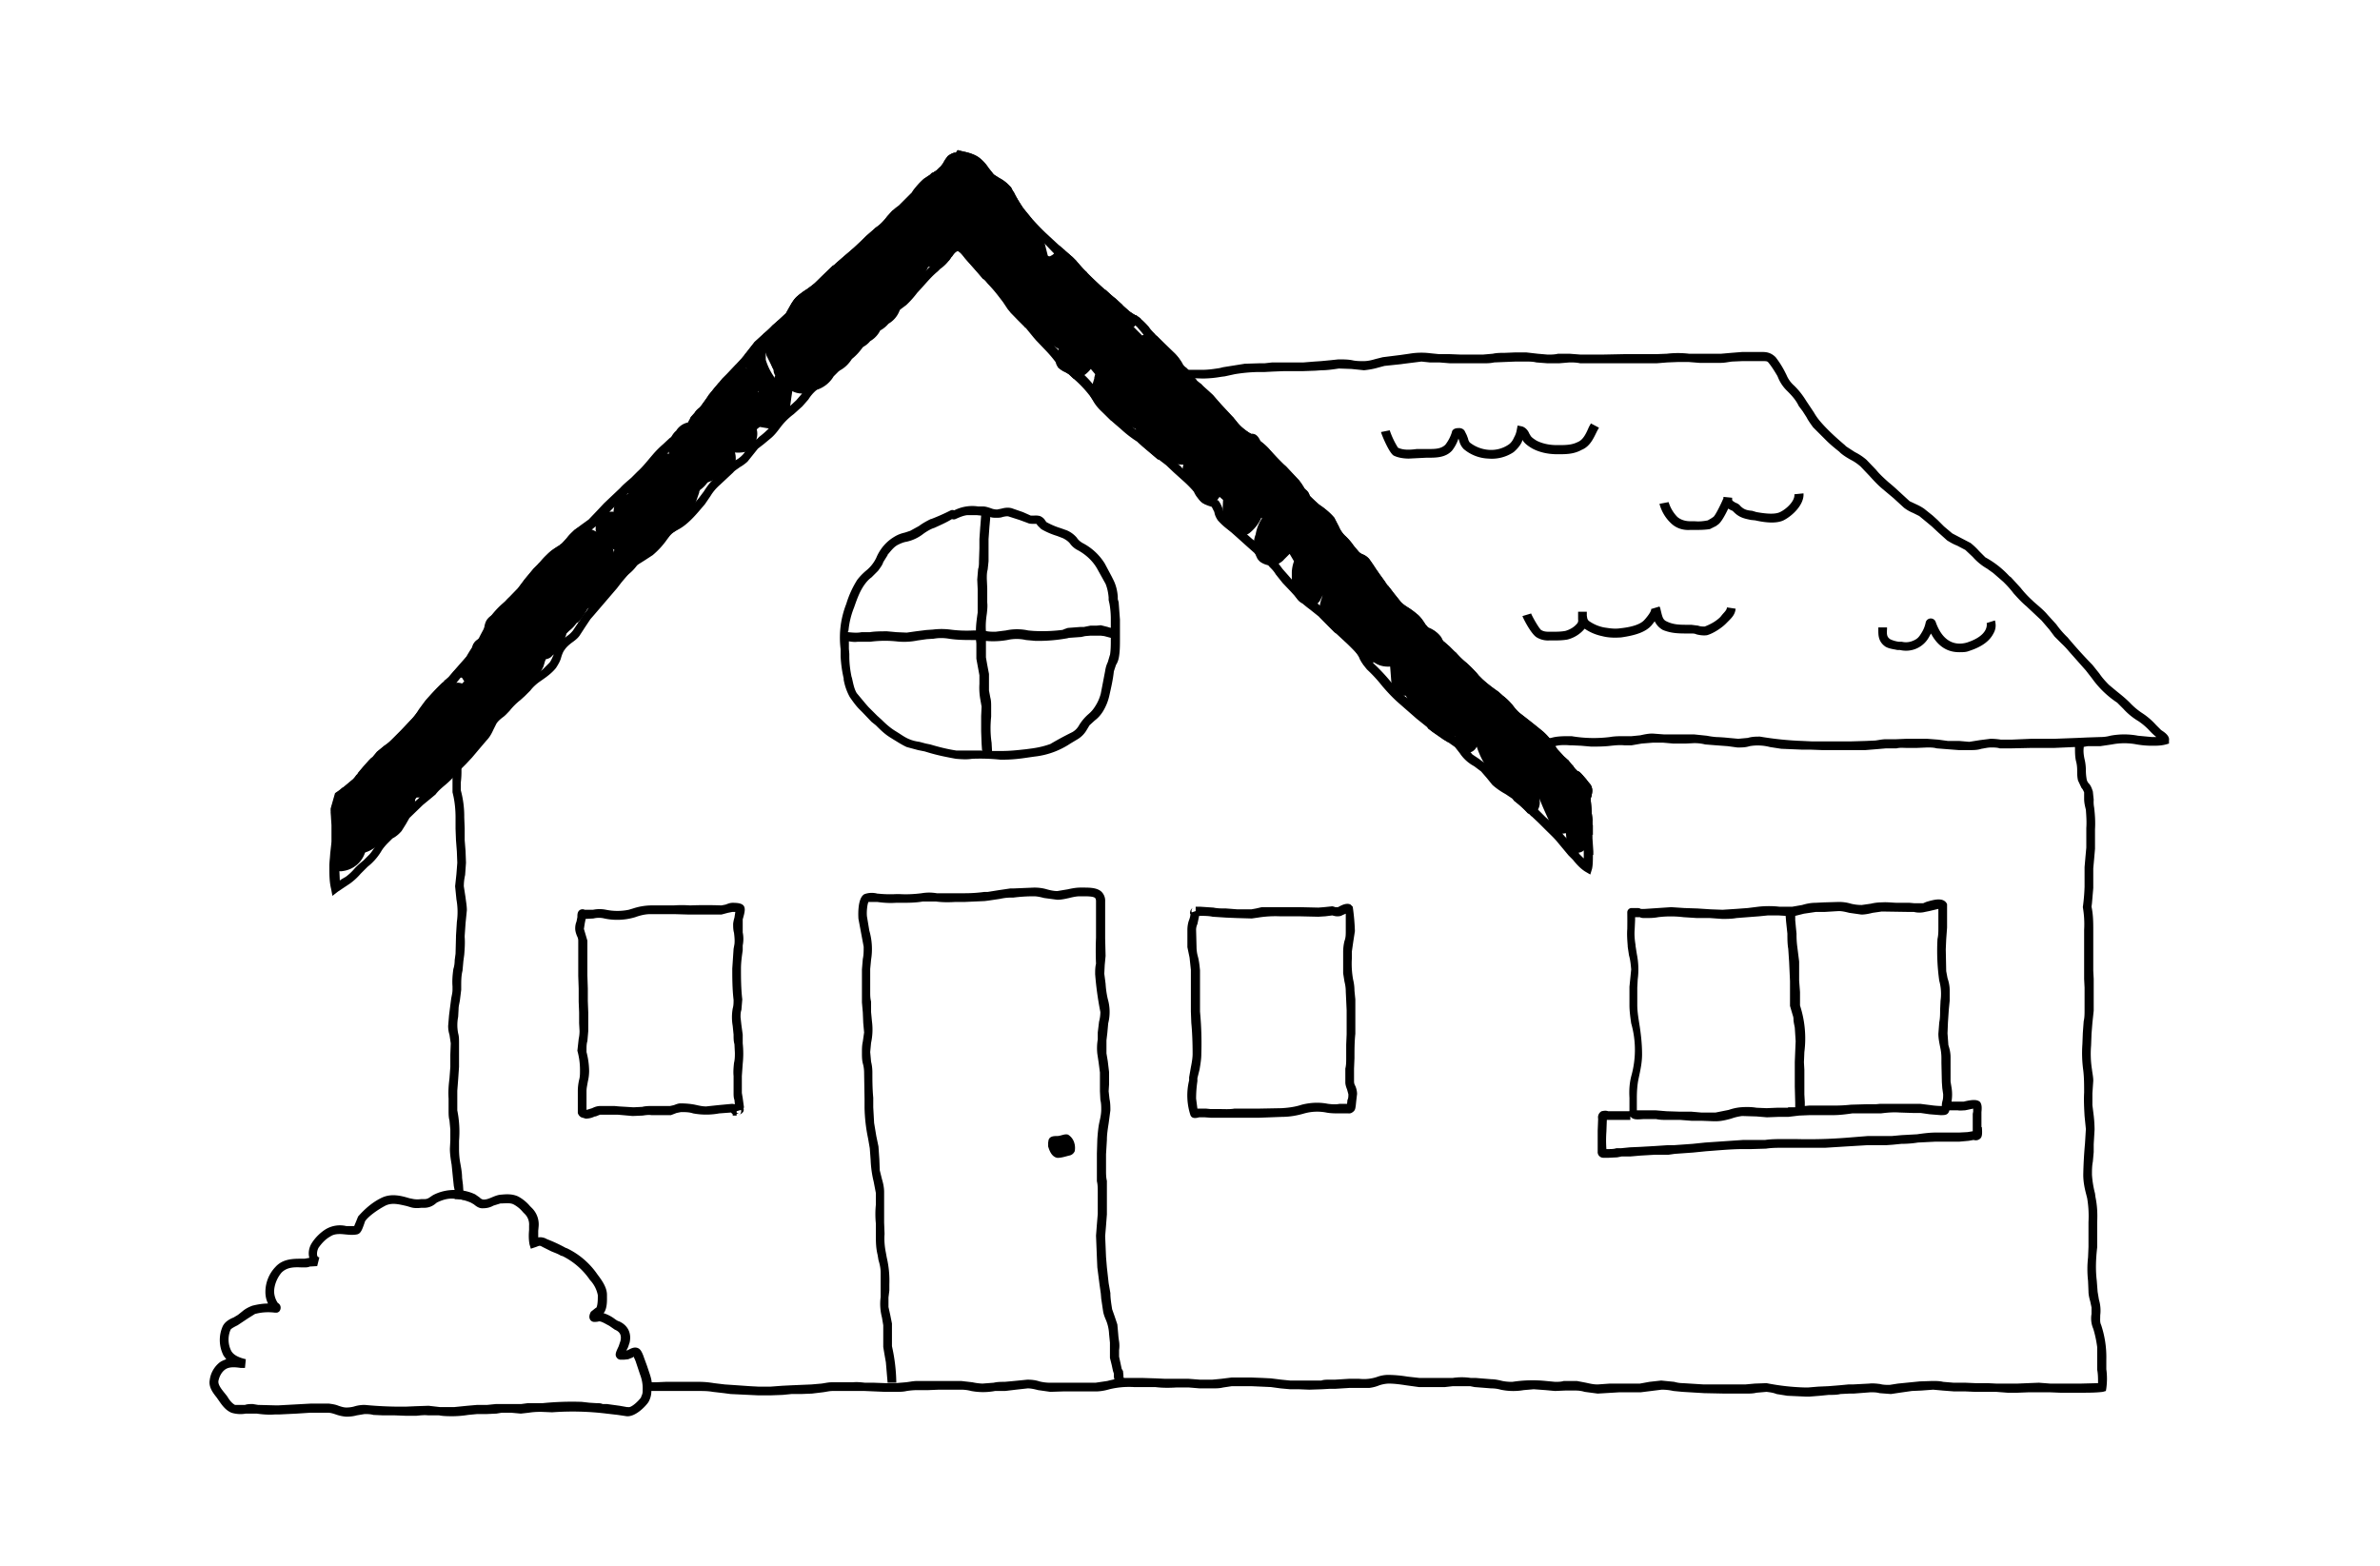 <svg fill="none" height="360" width="547" xmlns="http://www.w3.org/2000/svg">
    <path d="M484.1 314.8v-2.4a23.3 23.3 0 00-1.2-7.9c-.3-.6-.2-1.3-.2-2.2a8.8 8.8 0 00-.3-3.6l-.3-1.8-.2-2.6c-.3-2.5-.2-5 .1-7.6v-5.8c.1-2 0-3.9-.4-5.8l-.1-.8a23 23 0 01-.7-4.3c0-1 0-2 .2-3l.2-2.2V263l.2-3.4a30 30 0 00-.2-3.2l-.3-2.4v-2.7l.2-2.9c0-.9-.2-1.7-.3-2.6a23.1 23.1 0 01-.2-5.5l.1-2.7.2-2.5.3-2.8V225l-.1-1.9V214c0-1.9 0-3.7-.4-5.6l.1-.8.3-3.5v-4.5l.2-2.2.2-2.3v-4.5c.1-1.7 0-3.3-.2-5a7 7 0 01-.1-1.8l-.2-1.9c-.2-.6-.4-1.2-.8-1.7a2 2 0 01-.6-1 12 12 0 01-.2-2.1c0-.9-.1-1.8-.3-2.6-.2-.9-.3-1.8-.2-2.6V170h-2v1.8c0 1 0 2 .2 3 .2.7.3 1.4.3 2.2 0 .8 0 1.6.2 2.4l.8 1.7c.3.3.4.6.6 1v1.5c0 .9.2 1.7.4 2.5.1 1.4.2 2.8.1 4.2v4.5l-.2 2.2-.2 2.3v4.5a44 44 0 01-.4 4.7c.3 1.7.4 3.5.3 5.2V225l.1 2v5.2c0 .8 0 1.7-.2 2.5l-.2 2.7-.1 2.6a29 29 0 00.2 6c.2 1.7.2 3.4.2 5.1-.1 1.8 0 3.6.1 5.4l.3 3-.2 3.3a99.7 99.7 0 00-.4 7.2c0 1.6.3 3.1.7 4.6l.2.8c.3 1.8.4 3.6.3 5.5v5.7l-.1 2.4c-.2 1.8-.2 3.6 0 5.4l.1 2.4c0 .8.2 1.6.4 2.3l.3 1.4v1.5a6 6 0 00.4 3.4c.4 1.3.7 2.7.9 4.2v5.2c.2 1 .2 2 .2 3.1l-3.9.1h-7.1l-2.6-.2-2.5.1-2.4.1h-4.9l-2-.1H454l-2.3-.1H449l-2.4-.2c-.8-.2-1.7-.2-2.5-.2l-2.9.1-2 .2-3 .3-1.9.3c-.7 0-1.5 0-2.2-.2-.8-.1-1.7-.2-2.5-.1l-3.8.2h-1l-2.1.2-2.5.2-2.3.1-2.4.2h-.5a51.8 51.8 0 01-9-1l-2.7.1-2.2.2h-9.5l-4.8-.3a7 7 0 01-2-.3l-3-.3-2.7.3-2.2.4H370l-2.8.2c-1 0-1.8-.2-2.7-.4l-2.1-.4h-3c-.6.2-1.3.2-2 .2l-2.1-.2a30.5 30.5 0 00-7.7.2 11 11 0 01-2.3-.2c-.8-.2-1.7-.4-2.5-.4l-3.7-.3H338a14 14 0 00-4.1 0h-7.7l-2.7-.3a29 29 0 00-4.4-.4c-1 0-1.9.2-2.7.5a9.5 9.5 0 01-4 .4H310l-3.2.2h-1.3c-.6 0-1.3 0-1.8.2h-7.2l-2-.2-2.4-.3-2-.1-2.6-.1h-4.4l-2.4.3-2.1.2h-2.8l-2.6-.2h-5.4l-2.2-.1-3.2-.1h-4.1a24.5 24.5 0 00-3.8.7l-2.7.4h-10.4a10 10 0 01-2.5-.3c-.9-.3-1.8-.4-2.8-.4l-3 .3-2.2.2c-.8 0-1.7 0-2.5.2l-2.6.2a13 13 0 01-2.3-.3l-2.6-.3h-10c-1 0-1.8.2-2.7.3l-2.4.2h-2.3l-2.7-.1h-2c-1-.1-1.8-.2-2.8-.1h-4.8c-.9 0-1.6.2-2.4.3l-2.3.2-2.4.1-2.3.1-2 .1-2.7.2h-2.8l-1.9-.1-4.3-.3-1.5-.1-2.5-.3c-1.2-.2-2.3-.3-3.5-.3H153l-2.3.1h-3c.2.7.2 1.4.1 2h12.7c1.1 0 2.2 0 3.3.2l2.6.3 1.5.2 6.3.3h3l2.7-.1 2-.2h2.2l2.5-.1 2.5-.3c.8-.1 1.5-.3 2.3-.3h7.3l4.7.2h2.4c.9 0 1.8 0 2.6-.2a17 17 0 012.4-.2h2.6l2.4-.1h5.1a9 9 0 012.3.3 14.8 14.8 0 005.5 0h2.3l2.5-.3 2.7-.3c.8 0 1.6.2 2.4.4l2.8.4 3-.1h7.5c1 0 2.1-.2 3.1-.5a19 19 0 015.6-.5h4.9c1.6.2 3.2.2 4.8.1h3l2.4.2h3c.8 0 1.6 0 2.4-.2l2-.3h4.5l2.3.1 2.2.1 2.2.3 2.2.2h2l2.4.1 3-.1 1.7-.1h1.3l3.2-.2h4.6c.8-.1 1.6-.3 2.3-.6a8 8 0 012.1-.4c1.4 0 2.8.2 4.1.4l2.9.4h6l1.8-.2h4l1 .2 3.8.3c.8 0 1.5.1 2.2.3a14 14 0 005.3.1l2.3-.2 2.7.2 2.2.2 2.3-.1h2.5a7 7 0 012 .3l3 .4 5-.3h4.9l2.4-.3 2.4-.3c1 0 1.8.1 2.7.3l2.1.2 5 .3 4.8.1h4.7c.9 0 1.7 0 2.5-.2l2.3-.2c.8.1 1.6.2 2.3.5l2.5.4 4.4.2h.6l2.5-.2 2-.2c1 0 1.9 0 2.7-.2l2-.1h1l3.9-.3c.7 0 1.4 0 2.1.2l2.6.2 2-.3 2.8-.4 2.2-.1 2.7-.2 2.2.2 2.6.2h2.6l2.3.1h4.8l2.6.2h2.3l2.6-.1h4.8l2.4.1h4.8c1.7 0 3.4 0 5-.2l.7-.2.1-.6c.2-1.5.2-3 0-4.4zm-377.5-111c0-1 .1-1.8.3-2.7l.2-2.8-.1-2.7-.2-2.5v-2.7l-.1-2.5a23 23 0 00-.8-6.3v-1.7a19.7 19.7 0 00-.2-6.3h-2l.1 1.4.2 2.7v4.4c.5 1.9.7 3.9.7 5.8v2.6l.1 2.6.2 2.6.1 2.6-.2 2.6-.3 2.8.3 3a16.2 16.2 0 01.1 5.2l-.2 3.2v.3l-.1 3.8-.2 1.5c0 .7-.1 1.4-.3 2-.2 1.4-.3 2.7-.2 4v.8c0 .7-.2 1.4-.3 2l-.3 2.3-.2 1.6-.2 2.4c0 .7.1 1.4.3 2l.3 2-.1 2.6v2.8l-.2 2.7c-.2 1.5-.3 3-.2 4.6v2.7c0 .8 0 1.6.2 2.3l.2 2.1v2.5l-.1 1.9c0 1.3.2 2.5.4 3.7l.3 3 .2 1.9.2 1v2c.7 0 1.4 0 2 .2v-2l-.1-1.5-.2-1.6c0-1.1-.2-2.2-.4-3.3a18 18 0 01-.3-3.4v-1.8a24.9 24.9 0 00-.4-7v-4.5l.2-2.6.2-2.9v-5.5c0-.8 0-1.5-.2-2.2a9.7 9.7 0 010-3.8l.1-1.8c0-.7.2-1.3.3-2l.3-2.4v-.8c0-1.2 0-2.4.3-3.6l.2-2.2.2-1.5c.1-1.3.2-2.7.1-4v-.3l.2-2.9.3-3c0-1-.2-2-.3-2.9l-.4-2.6z" fill="#000"></path>
    <path d="M455.4 259v-3.4c.1-1 .1-1.7-.3-2.3-.7-.7-2-.5-3.4-.2l-.4.1h-4.7v2h3.4c.5.1 1 0 1.6 0l.5-.1 1.4-.3v.7l-.1.5v4l-1.2.2-1.9.1H445c-1.5 0-3 .2-4.4.4l-3.6.2-2.2.2h-5.5l-5 .4c-3.9.3-7.7.4-11.5.3h-3c-1.3 0-2.7 0-4.1.2h-5l-8.8.6-2.9.3-4.2.3h-1.4l-3 .2-3.5.2-2.3.1-2 .2h-1.1c-.6.2-1.2.2-1.8.2h-.5a28 28 0 010-4l.1-2.7h5.4v-2h-5.1c-.5-.2-1-.1-1.5 0a1.6 1.6 0 00-.8 1.7v.2l-.1 2.6v4.8a1.3 1.3 0 001.3 1.4h1.2l2-.1 1-.2h2l2.3-.2 3.4-.2h3.1l1.4-.2 4.2-.3 3-.3c2.8-.2 5.8-.5 8.7-.5h1.8l3.3-.1c1.3-.2 2.6-.2 4-.2h9.6l4.8-.3 5-.3h4.3l1.4-.1 2-.2c1.3 0 2.6-.1 3.8-.3l4-.2h5.5l2.2-.2 1.1-.2a1.5 1.5 0 001.5-.3c.5-.4.5-1.3.4-2.6zm-305.6 58.8c-.1-1-.4-1.8-.7-2.7l-.4-1.2-.7-1.9-.1-.3c-.3-.8-.6-1.4-1-1.7-.9-.6-1.8-.1-2.4.2l-.4.2h-.1l.1-.3c.3-.4.4-1 .6-1.5.5-2.2-.4-4-2.4-4.9-.4-.1-.8-.4-1.2-.7a9 9 0 00-2.4-1.2l.2-.2c.7-1.2.6-2.8.6-4 0-1.8-1.3-3.5-2.2-4.7a17.9 17.9 0 00-7-6l-.3-.1a33.9 33.9 0 00-4.3-2 3 3 0 00-2-.4v-1.5l.1-1.1a5.3 5.3 0 00-1.6-4.2l-.4-.4a9.3 9.3 0 00-2.7-2.2c-1.5-.7-3-.5-4.2-.4-.7.1-1.4.4-2.1.7-.5.2-1 .4-1.6.4-.3 0-.6-.1-1-.5l-1-.7a10.7 10.7 0 00-4.7-1h-.1c-1.7 0-3.4.4-4.9 1.2l-.6.4c-.4.3-.8.5-1.3.5h-.8a6 6 0 01-1.7 0l-1-.2c-2-.6-4.3-1.2-6.6 0-2 1-3.7 2.5-5.2 4.2l-.4 1-.5 1.2h-1.8a6.4 6.4 0 00-4.7.7c-1.3.8-2.5 2-3.3 3.3-.6 1-.8 2.2-.5 3.3l-1.1.2h-.6c-2 0-4.4 0-6.1 1.9A8.3 8.3 0 0061 297c0 .9.2 1.8.6 2.6-1.2 0-2.4.2-3.6.5-.8.3-1.6.7-2.3 1.3l-1 .8-1 .6c-1 .4-2 1-2.5 2a7.8 7.8 0 00.2 6.8l.6.8c-.5.2-1.1.4-1.6.8-1.2 1-2 2.4-2.2 4-.3 1.6.8 3 1.6 4l.7 1c.7 1 1.5 2 2.7 2.5a7 7 0 003.3.2H59c1.4.2 2.8.3 4.1.2h1l4.1-.2 3.1-.2h4.1c.6 0 1.2.2 1.8.4a9 9 0 002.3.5h.3c.7 0 1.5-.1 2.2-.3l1.8-.3c.6 0 1.3 0 2 .2l2.2.1h2.7l2.6.1h2.4c1-.1 1.8-.2 2.7-.1h2.5c1 .2 2.2.2 3.3.2a24 24 0 003.4-.3l2.1-.2h2.2l2.2-.1 1.2-.2h2.2l2.2.2 1.8-.2a16 16 0 012.5-.2h.5l2.4.1a64.3 64.3 0 0112.5.3l2.6.3 2 .3c2 .2 4.3-2.2 5-3.2a5 5 0 00.7-2.5v-2zm-2.4 3.3c-.8 1.1-2.4 2.5-3 2.3h-.3l-1.7-.3-2.9-.4h-1c-.4-.2-.9-.2-1.4-.2l-1.6-.1-1.8-.2a67.6 67.6 0 00-9 .3h-3.4l-1.5.2H114l-2 .2h-2.3l-2.3.2-3 .3h-3.3l-2.6-.3-2.9.1-2.3.1a87.3 87.3 0 01-9.5-.4c-.7 0-1.5.1-2.2.3-.6.2-1.3.3-2 .3-.6 0-1.2-.2-1.8-.4-.7-.3-1.5-.4-2.2-.5h-4.2l-7.3.4h-1l-3.8-.1-1.2-.2c-.6 0-1.2 0-1.8.2H54c-.7-.4-1.2-1-1.8-2l-.8-1c-.8-1-1.3-1.8-1.2-2.5.2-1 .7-2 1.5-2.6.9-.7 2.3-.6 3.6-.4h1l.2-2c-1.7-.4-2.9-1-3.4-2a5.8 5.8 0 01-.1-4.8c.2-.3 1-.7 1.6-1L57 303l1.6-1c1.5-.4 3-.5 4.6-.3h.5l.4-.2a1.3 1.3 0 00.4-1 1.2 1.2 0 00-.6-1l-.1-.1a5 5 0 01-.8-2.5c0-1.4.6-3.1 1.7-4.4 1.2-1.2 2.7-1.3 4.6-1.2h.6c.4 0 .9 0 1.3-.2l1.7-.1.5-2a.6.6 0 01-.5-.4c-.1-.6 0-1.2.3-1.8.7-1 1.6-2 2.7-2.6 1-.7 2.3-.6 3.3-.5 1 .1 2 .2 2.9 0 .8-.2 1.1-1 1.6-2.4l.2-.6c.8-1.2 3-2.7 4.5-3.5 1.6-.9 3.3-.4 5.1 0l1 .3c.7.2 1.5.2 2.3.1h.7a4 4 0 002.4-.8l.5-.4c1.2-.6 2.5-1 3.8-.9h.2a11.2 11.2 0 013.8.9l.7.4c.5.4 1.2 1 2.2.9.8 0 1.6-.2 2.3-.6l1.6-.5c1 0 2.2-.2 3 .2a7 7 0 012.2 1.8l.4.4a3.4 3.4 0 011 2.7v1c-.1 1.1-.1 2.2.1 3.3l.3 1 1.2-.4c.8-.3.8-.4 1.5 0l2 1c.7.3 1.6.6 2.2 1l.4.1a16.6 16.6 0 016.3 5.5 7 7 0 011.8 3.5c0 .8 0 2.1-.3 2.8l-.3.2-1 .8c-.2.4-.6 1.2-.1 1.9.5.6 1.1.4 1.5.4l.5-.1c.6 0 1.5.6 2.3 1l1.3.9c1.2.5 1.6 1.3 1.3 2.6l-.4 1.2c-.6 1.3-1 2-.4 2.7a1.1 1.1 0 001 .4h.7l.9-.1 1-.4.2-.2.3.6.2.5.5 1.5.5 1.5a9 9 0 01.6 3.9c0 .5-.2 1-.4 1.3zm1.5-3.3c0-.8-.2-1.7-.5-2.4l-1.3-3c-.1-.2-.5-1.3-.9-1.5-.5-.4-1.4.1-2 .2l-1.5.4c-.5.1 1-2.2 1.2-3 .4-1.8-.5-3.1-2-3.9-1.2-.6-2.7-1.5-4-1.6-.9-.2-2 .2-1.3-1 .3-.5.8-.7 1-1.1.6-1 .5-2.2.5-3.2 0-2.8-2.9-5.3-4.8-7.2-2.2-2.1-5.3-3.4-8-4.9-1.1-.5-1.4-.4-2.5 0-.6-2.5.9-5.3-1.2-7.5a9.1 9.1 0 00-6.7-2.8c-1.3.2-2.4 1.6-3.7 1.7-1 0-1.8-.8-2.6-1.2a10.3 10.3 0 00-4-1 8 8 0 00-4.5 1c-1 .6-1.4 1.1-2.5 1.1-1 0-1.9-.1-2.8-.4-2.2-.5-4.6-1.5-6.9-.3a16 16 0 00-4.6 4c-.3.4-.8 2.7-1.4 2.8-.6.2-1.8-.6-2.4-.7-2.6-.3-5.7 2-7 4-.6 1.1-1 3.5.6 4-.9-.3-2.2-.2-3.1-.2-2.2 0-4.4 0-6 1.7a7 7 0 00-1.6 5.1c0 1 .3 2.1.8 3 .5.4.6.8.2 1-1.6-.1-3.3 0-4.9.4-2 .4-5.1 2.1-6 4-.9 1.6-1.2 4.2-.3 5.8.9 1.3 2.6 1.9 4 2.2-1.6 0-3.5-.3-5 .8-2 1.8-2.5 4.5-.8 6.7 2 2.6 4.5 3.3 7.8 3.3l10-.4h3.3l8.2.4h32.4l3.2-.3c3-.2 6-.4 9-.2l2.6-.1c2.3-.2 4.5 0 6.8 0h3.5l2.3-.1c.7 0 4.6.7 4.7.6 1.4.3 3.1-1.5 3.8-2.4.3-.6.6-1.2.7-1.8.2-.6.2-1.3.2-2zm-1.5 3.3c-.8 1.1-2.4 2.5-3 2.3h-.3l-1.7-.3-2.9-.4h-1c-.4-.2-.9-.2-1.4-.2l-1.6-.1-1.8-.2a67.6 67.6 0 00-9 .3h-3.4l-1.5.2H114l-2 .2h-2.3l-2.3.2-3 .3h-3.3l-2.6-.3-2.9.1-2.3.1a87.3 87.3 0 01-9.5-.4c-.7 0-1.5.1-2.2.3-.6.2-1.3.3-2 .3-.6 0-1.2-.2-1.8-.4-.7-.3-1.5-.4-2.2-.5h-4.2l-7.3.4h-1l-3.8-.1-1.2-.2c-.6 0-1.2 0-1.8.2H54c-.7-.4-1.2-1-1.8-2l-.8-1c-.8-1-1.3-1.8-1.2-2.5.2-1 .7-2 1.5-2.6.9-.7 2.3-.6 3.6-.4h1l.2-2c-1.7-.4-2.9-1-3.4-2a5.8 5.8 0 01-.1-4.8c.2-.3 1-.7 1.6-1L57 303l1.6-1c1.5-.4 3-.5 4.6-.3h.5l.4-.2a1.3 1.3 0 00.4-1 1.2 1.2 0 00-.6-1l-.1-.1a5 5 0 01-.8-2.5c0-1.4.6-3.1 1.7-4.4 1.2-1.2 2.7-1.3 4.6-1.2h.6c.4 0 .9 0 1.3-.2l1.7-.1.5-2a.6.6 0 01-.5-.4c-.1-.6 0-1.2.3-1.8.7-1 1.6-2 2.7-2.6 1-.7 2.3-.6 3.3-.5 1 .1 2 .2 2.9 0 .8-.2 1.1-1 1.6-2.4l.2-.6c.8-1.2 3-2.7 4.5-3.5 1.6-.9 3.3-.4 5.1 0l1 .3c.7.2 1.5.2 2.3.1h.7a4 4 0 002.4-.8l.5-.4c1.2-.6 2.5-1 3.8-.9h.2a11.2 11.2 0 013.8.9l.7.4c.5.4 1.2 1 2.2.9.8 0 1.6-.2 2.3-.6l1.6-.5c1 0 2.2-.2 3 .2a7 7 0 012.2 1.8l.4.4a3.4 3.4 0 011 2.7v1c-.1 1.1-.1 2.2.1 3.3l.3 1 1.2-.4c.8-.3.8-.4 1.5 0l2 1c.7.3 1.6.6 2.2 1l.4.1a16.6 16.6 0 016.3 5.5 7 7 0 011.8 3.5c0 .8 0 2.1-.3 2.8l-.3.2-1 .8c-.2.4-.6 1.2-.1 1.9.5.6 1.1.4 1.5.4l.5-.1c.6 0 1.5.6 2.3 1l1.3.9c1.2.5 1.6 1.3 1.3 2.6l-.4 1.2c-.6 1.3-1 2-.4 2.7a1.1 1.1 0 001 .4h.7l.9-.1 1-.4.2-.2.3.6.2.5.5 1.5.5 1.5a9 9 0 01.6 3.9c0 .5-.2 1-.4 1.3zm99.6-58a3.3 3.3 0 00-1.5-2.3c-.7-.3-1.7.3-2.5.3-.7 0-1.7 0-2 .9l-.1.6v.9c.3 1 .8 2.3 2 2.6.8.1 2-.3 2.8-.5a1.7 1.7 0 001.3-1c.1-.5.1-1 0-1.6zm-52.6-117.7l.4.5.1-.6a1 1 0 00-.5.1zm60.8-1l-.6-.2-1.6-.4h-1l-1.4.2-1.5.1-.8.1-2.6.2c-.5 0-.9.1-1.3.3l-.4.2a37 37 0 01-7.8 0 11.7 11.7 0 00-5 0l-2.4.4-2.3-.2h-.1l-2-.2h-.6a29 29 0 01-5.4-.2 16 16 0 00-4 0l-1.5.1-2.4.3-2.1.3-2.3-.1-2.2-.2c-1.4 0-2.8 0-4 .2H198c-1 .2-2 .1-3 0h-.1a1 1 0 00-.8 0l-.4.3-.2 1.4.9.2h.5c.6.2 1.3.2 2 .2h1.2l1.8-.1a63.7 63.7 0 018.5.1l2.4-.3 2.1-.3 1.6-.1c1.1-.2 2.3-.2 3.5 0 1.9.2 3.8.3 5.8.2h.6l1.8.2h.2l2.3.1c1 0 1.8 0 2.7-.2a9.7 9.7 0 014.3 0l2.2.2a38 38 0 007.3-.6l.4-.2 2.8-.2h.9a6 6 0 011.2-.3h2.5c.3 0 .6 0 .8.2l1.5.3v-2zM228 172.5l-.1-1.8c-.3-2-.3-4-.1-6v-2.3c0-.7 0-1.4-.2-2.1l-.3-1.6v-3.8l-.4-2.1-.3-1.7v-4l-.1-2c0-1.4 0-2.7.3-4V133c0-.7 0-1.4.2-2.1l.1-1.9.1-3v-2.1l.2-2.8.2-3.6h-2v.9l-.2 2.5-.2 3v2l-.1 3c0 .6 0 1.1-.2 1.7l-.2 2.4.1 2.3v5.4a22.7 22.7 0 00-.1 7.2v1.4a25 25 0 00.6 5.9v2a15.1 15.1 0 00.3 3.5l.3 1.7-.2 2.2v3.5a60.4 60.4 0 01.3 5.6h2v-1.2zm27.4-26.4v-1.7l-.7-.2-1.6-.4h-1l-1.4.2-1.5.1-.8.1-2.6.2-1.2.3-.5.2a37 37 0 01-7.8 0 11.7 11.7 0 00-5 0l-2.4.4-2.3-.2c-.1-1.4 0-2.7.2-4 .1-.9.2-1.8.1-2.6v-3.3l-.1-2.2c0-.7 0-1.4.2-2.1l.2-1.9v-5.1l.2-2.8.2-2.2-.5-.2-1.3-.3h-.3c0 .8 0 1.7-.2 2.6l-.2 2.9v5.1l-.2 1.7-.2 2.4v2.2l.2 2.5v.8l-.1 2.1c-.3 1.4-.4 2.8-.4 4.3h-.6a29 29 0 01-5.4-.3h-4l-1.5.1-2.4.3-2.1.3-2.3-.1-2.2-.2c-1.3 0-2.7 0-4 .2H198c-1 .2-2 .1-3 0h-.2v2l2 .1h3a44 44 0 018.6 0l2.3-.3c.7-.2 1.5-.3 2.2-.3l1.5-.1c1.2-.2 2.4-.2 3.5 0 2 .2 3.9.3 5.8.2h.6l.1 1v3.5l.7 3.8v2a15.1 15.1 0 00.2 3.5l.3 1.7-.1 2.2v3.5l.1 2.8.1 1.5h2v-1.7l-.3-2.7.1-3.3.2-2.3c0-.7-.2-1.4-.4-2.1l-.2-1.6v-3.8l-.4-2.1-.3-1.7c-.1-.5-.1-1 0-1.6V147a18.4 18.4 0 005-.1 9.7 9.7 0 014.3 0l2.2.2a38 38 0 007.2-.6l.5-.2c1 0 1.8 0 2.8-.2h.8a6 6 0 011.3-.3h2.5c.3 0 .5 0 .8.2l1.4.3v-.3zm2 .8v-4.5l-.3-4-.2-.7v-.6c-.1-1.3-.4-2.6-1-3.8l-.4-.8-1.6-3a13 13 0 00-5.1-4.7c-.5-.3-1-.7-1.3-1.2a6.2 6.2 0 00-2.3-1.7l-1.4-.5a17 17 0 01-3.3-1.4l-.3-.4c-.2-.4-.7-.8-1.2-1a4 4 0 00-1.3-.1h-.8l-1.8-.8-2.6-.9c-.8-.2-1.6-.1-2.3.1l-1 .2c-.6 0-1-.1-1.5-.3-.6-.2-1.2-.4-1.8-.4h-1.1a9.2 9.2 0 00-5.5.9 1 1 0 00-.8 0 47 47 0 01-4.5 2h-.1c-1 .5-1.9 1-2.7 1.6l-2 1.1-1.2.4c-.9.2-1.7.5-2.5 1a9.8 9.8 0 00-3 2.8 10 10 0 00-1.1 2 8.5 8.5 0 01-2.4 3c-.7.6-1.4 1.3-2 2.1a22.5 22.5 0 00-2.5 5.5 21.3 21.3 0 00-1.3 10.4v1.7c.1 1.7.3 3.3.7 5v.3a13 13 0 001.4 4c.7 1 1.4 2 2.2 2.8l.7.7 2.1 2.2 1 .8c1 1 2 2 3.3 2.8l.8.5c1 .6 1.9 1.2 3 1.7l2.6.7 1.5.3 1 .3c2 .6 4 1 6.2 1.4 1.2.1 2.5.2 3.7 0a45 45 0 016.5.2h.7c1.9 0 3.8-.2 5.7-.5l1.4-.2a18.5 18.5 0 008.3-3l1.5-.9a6 6 0 002.3-2.3l.6-1 1.2-1.1c.8-.6 1.4-1.3 1.9-2.1a12 12 0 001.5-3.8c.4-1.8.8-3.5 1-5.4l.5-1.5c.4-.6.6-1.3.7-2 .2-1.3.2-2.6.2-4zM229 119c.5 0 1 0 1.5-.2.5-.1 1-.2 1.3-.1l2.5.8 1.9.7c.4.2.9.2 1.4.2h.6l.3.4.8.8c1.2.7 2.4 1.2 3.7 1.6l1.3.5c.6.3 1.2.7 1.6 1.2a5 5 0 001.9 1.6c1.8 1 3.3 2.4 4.3 4.1l2 3.6c.4 1 .6 2 .7 3.1v.6l.2.9c.2 1.1.3 2.3.3 3.4v2.1a4 4 0 01-.7-.2l-1.6-.4-1 .1h-1.4l-1.5.3h-.8l-2.6.2c-.4 0-.8.2-1.2.4l-.5.1a37 37 0 01-10.3-.2l-2.5.3-2.4.3c-.8 0-1.6 0-2.3-.2-.1-1.3 0-2.7.2-4 .1-.9.2-1.7.1-2.6v-3.3l-.1-2.2c0-.7 0-1.4.2-2l.1-2 .1-3v-2.1l.2-2.8.2-2.2c.5.2 1 .2 1.5.2zm-34 26a19 19 0 011.3-5.4c.6-1.7 1.2-3.5 2.3-5.1.5-.7 1-1.3 1.7-1.8l1.5-1.5c.5-.7 1-1.3 1.2-2l1-1.6v-.1c.7-.8 1.4-1.8 2.4-2.3.6-.3 1.3-.6 2-.7a9.5 9.5 0 003.8-1.8c.7-.5 1.5-1 2.3-1.3l.3-.1c1.3-.6 2.7-1.2 4-2a1 1 0 00.8 0c.9-.4 1.8-.8 2.7-.9h2.2l1 .1-.2 2.6-.2 2.9v2l-.1 3c0 .6 0 1.2-.2 1.8l-.2 2.4.1 2.2v5.4c-.2 1.4-.4 2.8-.4 4.2h-.5a29 29 0 01-5.4-.2 16 16 0 00-4 0l-1.5.1-2.4.3-2.1.3-2.3-.1-2.2-.2c-1.4 0-2.8 0-4 .2H198c-1 .2-2 .1-3 0h-.1v-.4zm30 27.5h-5.2c-2-.3-4-.8-6-1.4l-1-.2-1.5-.4c-.8-.1-1.6-.3-2.3-.6-1-.4-1.8-1-2.6-1.5l-.8-.5c-1.1-.7-2.1-1.6-3-2.5l-1-.9-2-2-.7-.8-2-2.4c-.6-1-.8-2.2-1.1-3.5l-.1-.3c-.3-1.5-.5-3-.5-4.6v-.6l-.1-1.2v-1.7c.6.1 1.3.2 2 .1h2.9a26 26 0 015.9-.1 15.4 15.4 0 005-.2l2.1-.3 1.6-.1c1.1-.2 2.3-.2 3.5 0 1.9.3 3.8.3 5.8.3h.6v4.4l.7 3.8v2a15.1 15.1 0 00.3 3.5l.3 1.7-.1 2.2c-.1 1-.2 2.3-.1 3.5l.2 2.8v1.5h-.8zm30.1-22l-.5 1.7c-.3.6-.5 1.3-.6 2l-1 5.2a10 10 0 01-1.4 3.1 7 7 0 01-1.4 1.6 10.9 10.9 0 00-2.2 2.6 4 4 0 01-1.6 1.6 74.4 74.4 0 00-5 2.7c-1.4.5-2.7.8-4.1 1l-1.5.2c-1.8.2-3.6.4-5.4.4h-2.5l-.1-1.8c-.3-2-.3-4-.1-6v-2.2c0-.8 0-1.5-.2-2.2l-.3-1.5V155l-.4-2.1-.3-1.7v-3.9a18.5 18.5 0 005-.2 9.7 9.7 0 014.3 0l2.2.2a37.8 37.8 0 007.3-.6l.4-.1 2.8-.2.9-.2 1.2-.1h2.4l.8.1 1.5.4v.4c0 1.2 0 2.4-.2 3.6zm203.4-7.9l-1.9.6c0 .1.7 2.8-4.6 4.5-1.5.4-5.1.9-7.1-4.7a1.2 1.2 0 00-2.3 0 7 7 0 01-1 2.5c-.6 1-1 1.4-2 1.8a4 4 0 01-2.5.2h-.7c-.7-.1-1.4-.3-2-.6-.7-.5-.8-1-.7-2.3v-.4h-2v.4c0 1.2-.1 2.8 1.6 4 .8.5 1.9.6 2.8.8h.6a6 6 0 006.6-2.9l.5-.9c1.9 3.6 4.5 4.3 6.5 4.3.8 0 1.6 0 2.3-.3 2.8-.9 4.6-2.2 5.5-3.9.6-1 .7-2 .4-3.1zm-61.6-3c0 .6-.6 1.1-1.1 1.7l-.4.5c-1 1-2.3 1.7-3.6 2.2-.5 0-1 0-1.5-.2l-1.6-.2h-.8c-1.8 0-3.3 0-4.9-.8-.9-.4-1-1.3-1.4-2.9v-.1l-.2-.4-2 .6h.1c0 .3-.2.9-1.4 2.3l-.1.1c-.8 1-2.7 1.7-5.6 2-1.3.2-2.5 0-3.8-.2a9 9 0 01-3.3-1.4c-.3-.2-.4-.4-.5-.7l-.1-.6v-.9h-2v1.8a1.1 1.1 0 01-.3 1c-.7.8-1.6 1.3-2.6 1.6-1 .2-2.1.2-3.2.2h-.4c-.7 0-1.3 0-2-.4-.5-.4-2-3-2.3-3.8l-2 .6c.4 1 2.1 4.2 3.3 4.9a5 5 0 002.8.7h.7c1.2 0 2.3 0 3.5-.2a7.5 7.5 0 004-2.5 11 11 0 004 1.7c1.5.4 3 .4 4.4.3 3.5-.5 5.7-1.3 7-2.8l.7-.9c.4.8 1 1.5 1.9 2 2 .8 3.7.8 5.7.8h.8c.4 0 .8 0 1.2.2.8.2 1.6.3 2.4.2 1.5-.4 3.6-1.8 4.6-2.9l.4-.4c.7-.7 1.5-1.5 1.6-2.8l-2-.3zm17.5-26.2l-2 .2c.2 1.5-1.8 3.4-3.3 4.1-1.4.7-4.2.2-5.4 0l-1-.3c-1.2-.1-1.9-.3-2.7-1.1-.3-.4-.7-.6-1.2-.8l-.6-.4-.1-.2v-.5l-2-.2v.3c-.4 1-1.8 3.9-2.3 4.3l-.6.4-.7.4c-1 .2-2 .3-3 .2h-1c-1.1 0-2.2-.3-3-1a8.3 8.3 0 01-2-3.4l-2.1.4a9.4 9.4 0 002.8 4.6c1.1 1 2.6 1.5 4.2 1.4h1c1.2 0 2.4 0 3.6-.2l1.4-.7.4-.3c.7-.4 1.7-2.2 2.4-3.7l.7.4c.2 0 .4.2.6.4 1.3 1.3 2.5 1.5 3.9 1.8l1 .1c2.2.5 4.8.8 6.5 0 2-1 4.8-3.6 4.6-6.2zm-48.8-16l-.4.7c-.6 1.4-1.3 3-2.6 3.5-1.4.7-2.8.7-4.5.7h-.3c-1.6 0-3.2-.3-4.6-1-1-.6-1.4-1-1.5-1.3l-.2-.3c-.2-.5-.7-1.4-1.7-1.7l-1-.2-.2 1a5 5 0 01-.6 1.7c-.3.7-.7 1.3-1.3 1.7a7.1 7.1 0 01-4.4 1.2 8 8 0 01-4.5-1.7 2 2 0 01-.4-.9l-.3-.8-.2-.4-.2-.4c-.2-.5-.8-.9-1.6-.8-1 0-1.4.6-1.4.9a9 9 0 01-1.5 2.9c-1 1-2.4 1-4 1h-2.6c-1.5.2-3 .3-4.3-.3a19 19 0 01-1.9-4l-1 .2-1 .2c.1.5 1.8 4.7 2.9 5.4 1 .5 2.3.7 3.5.7l2-.1 2-.1h.4c1.8 0 4 0 5.5-1.6a9 9 0 001.5-2.8l.2.6a4 4 0 001 1.8 9.3 9.3 0 005.7 2.2 9 9 0 005.8-1.5c.8-.7 1.5-1.5 1.9-2.4l.1-.4c.4.7 1.1 1.3 2.3 2 1.7.9 3.7 1.3 5.7 1.3h.2c1.8 0 3.6 0 5.4-1 2-.8 2.8-2.8 3.6-4.4l.4-.7-1.9-1zM258.3 316.9v-.1l-.1-.4v-.3l-.1-1-.3-.5-.6-2.8v-1.5a7 7 0 000-2 17 17 0 01-.2-1.7l-.2-2.2-.6-1.8-.6-1.7c-.2-1.3-.4-2.5-.4-3.7l-.4-2.3-.4-3.6-.2-2.4-.2-4.8.2-2.4.2-2.6v-7.7c-.2-.8-.2-1.6-.2-2.5v-3.6l.2-3.3c0-1.3.2-2.5.4-3.8l.4-3c0-.8 0-1.7-.2-2.6l-.2-1.8.1-1.6v-2.8l-.3-2.5-.3-1.8v-3l.2-1.7.2-2.2a10.7 10.7 0 00-.1-5.6 21 21 0 01-.5-3.5l-.3-2.3.1-2 .2-2.1-.1-4v-8.5a2.9 2.9 0 00-.8-2.2c-1-1-2.8-1-4.3-1h-.6c-1 0-2 .2-2.9.4l-2.4.4c-.8 0-1.7-.2-2.4-.4-1-.3-2-.4-2.9-.4l-4.8.2h-.7l-2.7.4-2.5.4h-.8c-1.4.2-3 .3-4.4.3h-6.5c-1.2-.2-2.3-.2-3.5 0-1.6.2-3.3.3-5 .2h-.9a26 26 0 01-4-.1h-.2a5 5 0 00-3 .1c-1.8.9-1.4 5.7-1.4 5.7l.6 3.2.6 3.2c0 1 0 1.9-.2 2.8l-.2 2.4v7.6l.2 2.3.1 2.4.2 2.2-.3 2.1c-.2.9-.2 1.7-.2 2.5 0 .9 0 1.7.2 2.5.2.7.3 1.4.3 2.2l.1 6v2a38.1 38.1 0 00.8 7l.4 2.3.2 2.7a25 25 0 00.7 5l.5 2.6v2.7a21 21 0 000 4.3v2.5c0 1.6 0 3.1.4 4.7l.2 1.2c.3 1 .5 1.9.5 2.9v5.6a12.4 12.4 0 00.3 4.7l.3 1.8v5l.3 1.8.3 1.7.4 4.7h2a40.5 40.5 0 00-1-8.4v-5.2l-.4-2-.4-1.8v-2.2l.2-1.6v-1.4a23.3 23.3 0 00-.6-6.2l-.2-1.1c-.3-1.5-.4-2.9-.3-4.3l-.1-2.6v-7c0-1-.2-2-.5-3l-.5-2-.1-2.6-.2-2.9-.5-2.4-.5-3-.2-3.6v-2.2c-.2-2.1-.2-4.2-.2-5.8 0-.9-.1-1.7-.3-2.5l-.2-2.2.2-2.1a14.6 14.6 0 00.2-5l-.2-2.1v-2.4c-.2-.8-.2-1.5-.2-2.2v-5.3l.2-2.1a15.2 15.2 0 00-.4-6.7l-.5-3c-.2-1 0-3 .3-3.6h2c1.4.2 2.8.3 4.3.2h1c1.7 0 3.5 0 5.2-.3h3c1.5.2 3 .2 4.5.1h2.2l4.5-.2.8-.1 2.7-.4c.9-.2 1.7-.3 2.6-.3h.5a37 37 0 014.7-.3c.8 0 1.6.2 2.4.4l3 .4c.9 0 1.8-.2 2.7-.4.8-.2 1.7-.4 2.5-.4h.7c1 0 2.4 0 2.8.4 0 0 .2.2.2.7v8.4a69.8 69.8 0 000 6c-.2.8-.2 1.6-.2 2.4a73.9 73.9 0 001.2 8.7c0 .7-.1 1.5-.3 2.2l-.3 2.5v1.6a12 12 0 00-.1 3.3l.3 2 .3 2.3v4.3l.1 2c.2.8.2 1.5.2 2.2 0 1-.2 1.9-.4 2.8-.3 1.3-.4 2.7-.5 4l-.1 3.3v6.4c.2.8.2 1.6.2 2.5v5l-.2 2.4-.2 2.6.2 5 .1 2.3.5 3.9.3 2.1.1 1.2.4 2.7c.1.7.3 1.3.6 2a9.4 9.4 0 01.8 3.4l.2 2v3.5l.4 1.6.3 1.4.2.6v.8l.1.4c0 .3.2.6.4 1l.2.2 1.8-1s0-.2-.2-.3zm156.4-63.5v-7.5l-.1-1.8.1-2.3a24.5 24.5 0 00-1-10.7V228l-.2-2.6v-4.3l-.4-3.3a21 21 0 01-.2-3.2l-.3-3v-1.2l-.2-1.2h-2v1.4l.2 1.2.3 2.8c0 1.2 0 2.3.2 3.5l.3 3 .1 4.4.1 2.6v3.1c0 .6.2 1.2.4 1.7.2.4.3.8.3 1.3l.3 2 .2 3.1v2.3l-.2 2.5v5.6l.1 3.8v1l.1 1h2v-2.1zM171 254.6l-.3-2.2-.2-1.2v-3.9l.2-2.8a22 22 0 000-4.7v-2l-.3-2.2-.2-1.8c0-.6 0-1.1.2-1.7l.2-2.4c-.3-2.5-.3-5.1-.3-7.1 0-1.4.2-2.8.4-4.2v-1.1c.2-1 .2-2 0-3v-3c.5-1.7.6-2.4.3-3-.4-.7-1.5-.8-2.6-.8-.6 0-1.1.2-1.6.4l-1 .2a93.3 93.3 0 00-7.2 0 27 27 0 00-3.8 0h-5.3a14 14 0 00-4 .7l-1 .3a13 13 0 01-5.2 0c-1-.2-2-.2-3 0h-1.9a1.2 1.2 0 00-1.2.1c-.5.4-.5 1-.5 1.6l-.2 1c-.2.5-.3 1-.3 1.6 0 .6.2 1.2.4 1.7.2.4.3.7.3 1.1v8.1l.1 2.9v3l.1 2.5v2.5l.1 1.8a9 9 0 01-.2 1.8l-.3 2.7a16.2 16.2 0 01.6 4.6c0 .7 0 1.4-.2 2.1-.2.9-.3 1.7-.3 2.6v5a1.6 1.6 0 00.8 1l1 .3c.8 0 1.5-.2 2.1-.5h.2l1-.4h4.1l3.4.3 2.3-.1c.7-.1 1.4-.2 2-.1h4.5l1.3-.5 1-.2c1 0 1.9 0 2.8.3a16.3 16.3 0 006 0l2.7-.2.4.4v.3h.9v-.4h.6a1 1 0 01-.6-.3v-.3l1-.3a1 1 0 01-.5 1.2l.1-.1c.5-.2 1.2-.6 1-1.4v-.2zm-2.3-40.2c.1.9.2 1.7.1 2.6l-.2 1.1-.3 4.5c0 2 0 4.7.3 7.2 0 .7 0 1.3-.2 2a11.6 11.6 0 000 4l.2 2c0 .8 0 1.5.2 2.2l.1 2c0 .7 0 1.5-.2 2.3-.1 1-.2 2-.1 3v3.8c0 .6 0 1.2.2 1.7l.1 1-.6-.1-3.2.3-2.8.3c-.9 0-1.7-.2-2.6-.4-1-.2-2.2-.3-3.3-.3-.5 0-1 .2-1.5.4l-.9.2h-4c-.8 0-1.6 0-2.4.2l-2 .1-3.3-.2-1.1-.1H138c-.7 0-1.3.2-1.9.5l-1.3.4v-4.3c0-.8.2-1.5.3-2.2.2-.8.3-1.7.3-2.5a18 18 0 00-.6-4.3v-.5c0-.7 0-1.4.2-2l.2-2.3v-4.3l-.1-2.6v-2.9l-.1-3v-8l-.5-1.7-.3-1 .2-1.3.2-1 1.8-.1c.8-.2 1.7-.2 2.5 0 2.3.5 4.8.4 7.1-.3 1.1-.4 2.3-.7 3.5-.7h5.4l3.5.1h7.4l1.5-.4 1-.2h.7l-.2 1.3a8 8 0 00-.3 1.4c0 .7 0 1.4.2 2.1zm142.8 35.2a2 2 0 01-.3-1v-3l.1-2.4c0-1.9 0-3.7.2-5.6v-7.9l-.2-2c0-.8-.1-1.7-.3-2.5-.3-1.6-.4-3.3-.3-4.9v-1.6l.3-2.1.4-2.6a48.9 48.9 0 00-.5-5.6l-.5-.5c-.8-.4-1.8 0-2.7.5l-.2.1h-.6a4 4 0 00-.7-.2l-1.9.2-1.3.1-4.3-.1H290l-1.3.3-1.1.2h-3.2l-2.6-.2c-1 0-2 0-2.9-.2l-3-.2h-1.1v.3h-.2.2v.7l-.9.3a1 1 0 01.2-1c-.6.4-.6 1-.6 1.3h.1c0 .6-.2 1.2-.4 1.7a7 7 0 00-.3 2v4l.5 2.4.3 2.8v9.6l.1 2.6c.2 2 .3 4.5.3 7.1 0 1-.2 2.1-.4 3.1l-.4 2.3v.7a14.6 14.6 0 00.3 8c.4 1 1.6.6 2 .5h1.3l1.4.1h11l5.3-.2c1.8 0 3.5-.3 5.2-.8a11 11 0 015-.2c1 .2 2.1.2 3.2.2h1.9a1.3 1.3 0 001-.3c.6-.4.6-.9.7-1.5l.1-1 .2-1.7a5 5 0 00-.4-1.8zm-1.8 3.1l-.1 1h-1.7c-1 .2-1.8.1-2.7 0-2-.4-4-.3-6 .2-1.5.5-3 .7-4.6.8l-5.4.1h-5.5c-1.1.2-2.4.1-3.7.1h-1.8l-1-.1h-2l-.3-2.3c0-1.3.1-2.7.3-4v-.7l.5-2c.2-1.2.4-2.4.4-3.5a77 77 0 00-.3-9.8V223c-.1-1-.2-2.1-.5-3.2-.2-.7-.3-1.5-.3-2.2l-.1-3.9c0-.4.1-.9.3-1.3l.4-1.9h.2c1 0 2 0 2.9.2l3.1.2 2.4.1 3.5.1 1.4-.2a25.6 25.6 0 015.1-.3h4.4l4.4.1 1.6-.1 1.6-.2.4.1a3 3 0 001.6 0l.4-.2.7-.3v4c0 .8 0 1.5-.3 2.3-.2.8-.3 1.7-.3 2.5v4.9l.3 1.9c.2.8.3 1.5.3 2.3l.1 2.1.1 2.2v5.5l-.1 2.4v3.1c0 .8 0 1.6-.2 2.4v3.2c0 .5.2 1.1.4 1.6l.3 1.1c0 .5 0 .9-.2 1.3zm105-2.9V246l-.1-1.8.1-2.4a24.5 24.5 0 00-1-10.7v-3l-.2-2.6V221l-.4-3.2a21 21 0 01-.2-3.2l-.3-3v-1.2h-.5l-1.6.1.1 1.2.3 2.9c0 1.1 0 2.3.2 3.5l.3 3 .1 4.4.1 2.5v3.2c0 .6.2 1.2.4 1.7l.4 1.2c0 .8 0 1.5.2 2.2.2 1 .2 2 .2 3v2.3l-.2 2.5v5.6l.1 3.8v1l.5-.1 1.6-.2v-.9l-.2-3.5zm33.8 0l-.2-1.2V243c0-1-.2-1.9-.5-2.8l-.2-2.7.1-2.5.2-3 .2-2v-2.4c0-1-.2-1.9-.5-2.8l-.3-1.6-.1-5 .1-2.3.2-2.7v-5.4c-.8-1.7-3.1-1-4.8-.5l-.7.3h-2l-1.1-.1h-2.7c-1.2 0-2.4-.2-3.7-.1-.8 0-1.7.1-2.5.3l-2.1.3a10 10 0 01-2.5-.3c-1-.3-1.9-.4-2.8-.4l-3.4.1-2 .1c-1 0-2 .2-3 .5l-2.3.4H409a21.7 21.7 0 00-4.9 0l-2.4.3-2.7.2-3.1.2-2.7-.1-3.1-.2-3-.1-3-.2-3 .2-3 .2a7 7 0 01-1 0c-.3-.2-.6-.2-1-.2H375a1 1 0 00-1 1 135.2 135.2 0 010 3.8c-.1 1.3 0 2.6.1 3.9v.2l.3 2c.3 1 .4 2.1.5 3.2l-.2 2-.2 2v4.2c0 1.4.2 2.8.4 4.2a22.2 22.2 0 010 12.2c-.4 1.6-.5 3.2-.4 4.9v3c-.1.4 0 .9.2 1.3l.2.2c.6.6 1.5.5 2.9.4h2.8c.9.2 1.7.2 2.6.2h3l2.6.2h2.3l2.6.1h.8c1.1 0 2.3-.3 3.4-.6.8-.3 1.7-.5 2.5-.6l3.3.1 2.4.2 2.6-.1h2.3l2.5-.3 2.4-.1h5.4c1.5 0 3-.2 4.4-.4h6.6c1.5-.2 2.9-.3 4.3-.2l3 .1h1.8l2.1.3 2.5.2c1 0 1.7 0 2-1l.4-1.1v-.6l.1-.3a10 10 0 000-3.5zm-37.6 4.8h-2.5l-2.4.1-2.3-.1c-1.2-.2-2.5-.2-3.7-.1-1 .1-1.8.3-2.7.6l-3 .6H391l-2.3-.2H386l-3-.1-2.4-.2h-4.4v-2.9c0-1.4.1-3 .4-4.4.4-1.9.8-3.6.8-5.6 0-2.5-.3-5-.7-7.4-.2-1.3-.4-2.6-.4-3.9v-4l.1-1.9a17.7 17.7 0 00-.2-5.8l-.3-1.9v-.2c-.2-1.2-.3-2.4-.2-3.6l.1-2.2v-.6h1.1c.3.2.7.2 1.2.2 1 0 2 0 3-.2a24 24 0 015.8 0l3.1.2h3l2.8.2c1.1 0 2.2 0 3.3-.2l2.6-.2 2.6-.2 2-.2h2.5l1.6.1.1 1.3.3 2.8c0 1.2 0 2.3.2 3.5l.2 3 .2 4.4v5.7l.5 1.7c.1.4.3.8.3 1.3 0 .7.2 1.4.3 2l.2 3.1-.1 2.3-.1 2.5v5.6l.1 3.8v1H411zm35.4-.8v.4h-.3a19 19 0 01-2.3-.2l-2.4-.3h-9.2l-1 .1h-2.3l-3.4.1a36 36 0 01-4.3.2h-5.3l-1 .1v-.8l-.2-3.6v-5.7l.1-2.3a24.5 24.5 0 00-1-10.7V228l-.2-2.6-.1-4.3-.3-3.3a21 21 0 01-.2-3.1l-.3-3.2v-1l2-.5 2.7-.4h2l3.3-.2c.8 0 1.6.2 2.4.4l2.8.4c.9 0 1.8-.2 2.6-.4l2.1-.3 6.4.1h1c.8.2 1.7.2 2.5 0l1-.2 2.1-.5v4.4c0 .8 0 1.6-.2 2.5a49.3 49.3 0 00.4 9.6 11.3 11.3 0 01.3 4.6l-.1 2.1c0 1 0 1.9-.2 2.9l-.2 2.6c0 1 .2 2 .4 3 .2.9.3 1.7.3 2.6v1.1l.1 4.4.1 1.4.2 1.4c0 .6 0 1.1-.2 1.7l-.1.6zM497 168l-.3-.2-1.2-1.2a15.8 15.8 0 00-3-2.6 16 16 0 01-3-2.5c-1-1-2-1.8-3-2.6l-1.8-1.5c-.8-.8-1.6-1.7-2.2-2.6l-1.6-2a107.7 107.7 0 01-5.7-6.3 21 21 0 01-2.6-3l-2-2.2c-1-1.2-2.2-2.1-3.3-3.1l-.2-.2a24 24 0 01-2.7-2.9l-2.2-2.4-.4-.3a21.4 21.4 0 00-5.5-4.3l-1.4-1.4a16 16 0 00-2-1.9l-2.3-1.2-1.9-1-1.9-1.6-1.5-1.5-1.1-1-2-1.6a11 11 0 00-1.6-.9l-1.7-.8-2.4-2.2a47 47 0 00-2.5-2.2c-1-.9-2-1.8-2.8-2.8l-2.2-2.3c-.8-.7-1.7-1.3-2.7-1.8l-2-1.3-.3-.3c-2-1.7-4-3.5-5.7-5.5a13 13 0 01-1.4-2l-1.8-2.7c-.8-1.3-1.8-2.6-3-3.7a6.6 6.6 0 01-1.5-2.2l-.3-.6a21 21 0 00-2.2-3.5c-1-1-2-1.2-3-1.2h-4.7l-2.5.2-2.3.2h-7.4c-1.7-.2-3.4-.2-5.1 0l-2.5.1h-7.5l-5 .1h-4.8l-2.6-.2h-2.6c-.8.2-1.6.2-2.4.2l-2.3-.2-2.6-.3h-2.6l-2.4.1c-.9 0-1.8 0-2.7.2l-2.3.2h-5l-2.5-.1h-2.5l-2-.2a16.5 16.5 0 00-4.9.1l-1.4.2-.7.1-4 .5-1.6.4c-1 .3-1.9.5-2.8.5-.9 0-1.7 0-2.6-.2-1-.2-2.1-.2-3.2-.2l-1.9.2-2.1.2-1.5.1-2.5.2h-7.2l-1.8.2h-1.3l-3.2.1-5 .8-.8.2c-1.3.2-2.6.4-4 .4h-2.8l-4-.2v2l4 .1 2.9.1a26 26 0 004.3-.4l.8-.1 2.3-.5a37.3 37.3 0 015.5-.5h1.4l1.9-.1 2.5-.1h4.4l2.8-.1 1.4-.1c1.3 0 2.7-.2 4-.4l2.9.1 2.9.3c1-.1 2.2-.3 3.2-.6l1.5-.4 3.8-.4.7-.1 1.6-.2 2.4-.3 1.9.2h2.2l2.5.2h7.5c.9 0 1.7 0 2.6-.2l2.4-.1 2.5-.1h2.4c.8 0 1.6 0 2.4.2l2.6.2h2.6l2.4-.2c.8 0 1.6 0 2.5.2h17.5l2.5-.2 2.5-.1h2.4l2.5.2h4.9c.9 0 1.7-.2 2.6-.3l2.3-.1h4.7c.9 0 1.1 0 1.4.4.8 1 1.4 2 2 3l.3.7a9 9 0 002 2.8c1 1 2 2.1 2.6 3.4l.9 1.2.9 1.4c.4.8 1 1.6 1.5 2.3l3 3c1 1 2 1.8 3 2.6l.3.3c.7.6 1.5 1.1 2.4 1.6.8.4 1.5.9 2.2 1.5l2 2.1c1 1.1 2 2.2 3.1 3.1l2.5 2.1 2.4 2.2a9 9 0 002.1 1.2l1.4.7 1.7 1.4 1.2 1 1.5 1.4 2 1.8c.8.5 1.5.9 2.3 1.2l1.9 1 1.7 1.6a13 13 0 003.3 2.7l1.4 1 2.3 2 .4.4a22 22 0 012 2.3c1 1.1 1.9 2.1 3 3l.2.2 3.2 3 1.8 2.1 1.2 1.6 1.6 1.6a19 19 0 011.7 1.8l3.9 4.4 1.4 1.8a22 22 0 005.8 5.6l1.4 1.4a14.9 14.9 0 003.4 2.8 14.2 14.2 0 012.6 2.2 13.8 13.8 0 001.6 1.5h-1l-3.2-.3a17 17 0 00-6.4 0c-.7.2-1.5.3-2.3.3l-3 .1-2.2.1-5.3.2h-5.3l-4.7.2h-2.3a16 16 0 00-2.4-.2l-2.4.3-2.5.4-2.3-.2h-2.6l-2.2-.3-2.6-.2h-4.7l-2.4.1h-2.3c-.9 0-1.7.2-2.5.3l-2.2.1-3.4.1h-9l-2.1-.1a73.3 73.3 0 01-9.8-1c-.9 0-1.8 0-2.8.3l-2.2.2-2.2-.2a39 39 0 00-2.9-.2 18 18 0 01-2.1-.3l-2.9-.3h-6.9l-2.7-.2c-1 0-1.9.2-2.8.4l-2 .2h-1.7c-1.1 0-2.2 0-3.3.2a30.4 30.4 0 01-8.8-.2h-.4c-1.4 0-3 0-4.3.4l-1.9.2h-2.3l-3 .2c-1.7.2-2.2.2-2.3 1l2 .4a1 1 0 01-.8.8l4.2-.3 2.3-.1h1.5l1-.2c.8-.4 2.4-.4 3.6-.3h.4l2.2.1 2.3.2c1.5 0 3 0 4.6-.2 1-.1 2-.2 3-.1h1.7l2.3-.4 2.5-.2h2.5l2.3.2h2.8l2-.1c.9 0 1.7.1 2.5.3l2.5.2 2.7.2 2.2.3c1 0 1.9 0 2.8-.3a11 11 0 014.7.2l2.6.4 4.8.2h2l2.6.1h9.9l2.5-.2 2.3-.2h2.4c.8-.2 1.5-.1 2.3-.1h2.4l2.3-.1c.8 0 1.5 0 2.2.2l2.5.2 2.6.2h2.4c1 0 1.9 0 2.8-.3.7-.1 1.4-.3 2.2-.3.7 0 1.4 0 2 .2h2.8l4.6-.1h5.2l4.5-.2h2l1.1-.2h2.9l2.7-.4a14.9 14.9 0 015.7 0c1.2.2 2.3.3 3.5.3 1 0 2.1 0 3.2-.3l.7-.2v-.7c.2-1-.9-1.8-1.5-2.2z" fill="#000"></path>
    <path d="M366 188.6l-.2-2-.2-2.7c0-.3 0-.6.2-1 .1-.8.4-1.8-.5-2.8a12 12 0 01-.8-1l-1-1.2c-.3-.3-.6-.6-1-.7l-.5-.5-.5-.7-.3-.3-.8-1a2.2 2.2 0 00-.7 1l-.3-.7v-.2l-.1-1.1-1.4-1.5-.4-.6-.5-.8h-.4l-.9.1-.8.5-.3.3a4.1 4.1 0 00-3-1c-.6 0-1.2.2-1.6.5a22.5 22.5 0 00-2-5.8c-.3-.3-.5-.5-.8-.6a2.4 2.4 0 00-2.4 0l-.4-1.4-.3-.7v-.3a14.1 14.1 0 00-4.2-6.2l-.1-1-.5-.6-2.1-2.1c-1-.8-1.8-1.6-2.6-2.5l-.5.4-.4.4-.7.5-.3.4v-.8l-.2-.6v-.8a7.2 7.2 0 00-.8-2.1l-.5-.9c-.7-1-1.7-1.8-2.9-2.2h-.1l-.7-.2c0-.5-.2-.9-.6-1.2a2.4 2.4 0 00-2.2-.8h-.1l-.6.2a3 3 0 00-1.4 1.4l-.1.3v.1l-.1-.2-.6-1.4c-.1-.8-.4-1.5-.9-2.2a4.8 4.8 0 00-5.1-2c-.6 0-1 .3-1.5.8v-2.4c0-1.5.3-3 .6-4.5l.2-.9.1-.5a2.4 2.4 0 00-4-2.3l-.5.5-.2.4a7.5 7.5 0 00-4.7-4.3c0-1.3-.4-2.5-1-3.6a9.3 9.3 0 00-.7-2.2l-.2-.6a10 10 0 00-3-3.4l.1-.2v-1.2a2.4 2.4 0 00-3.4-1.6l-.3.2-1.1.6a8.7 8.7 0 00-3.9-3l-.7-.2v-1.1l-1-3.6v-.2l-.2-1-.1-.3-.2-.4a8.1 8.1 0 00-2.4-3.2v-.2l.1-.2-.2.1-.6-.4-.7-.4c-1-.7-1.7-1.6-2.4-2.5l-.6-.7-.6.4-.3.1-.3.1-.6.5c-.2 0-.4.2-.5.4l-.3.2-.2-.5-.4-.6a11.7 11.7 0 00-6.5-3.6 5.6 5.6 0 00-3.6-.6c.6-.4 1.2-1 1.6-1.5a4.8 4.8 0 002-3.9v-.7l-.2-.4c-.2-.6-.6-1.1-1.2-1.4l-.7-.3h-1.9c-.7 0-1.5.3-2.1.8a8.3 8.3 0 00-4-3 5.4 5.4 0 00-5-.7l-2-2 .1-.1.4-.4 2.8-3.6.5-.6a8.1 8.1 0 001-1.8l-.4-.2a9 9 0 01-1.4-.9l-1.2-1.1-.2-.2-.1-.1-1.6-1.5-.7-.5-1.6-1.5-.4.3a12.6 12.6 0 00-2 1.8l-.5.6c-.6-.6-1.2-1-2-1.4-.4-.5-1-.9-1.6-1.2l.5-.4a7.6 7.6 0 001.5-2.7l.2-1-.2-.1-2.3-2.6-.2-.2-.6-.6-1.7-1.4-.2-.2-1 .4-.2.2-1 .2-.5.3a9 9 0 00-4 3.8l-.5.7h-.8a12 12 0 00-3.3-7.4l-1-.6c1-1 1.7-2 2.2-3a7.7 7.7 0 001.6-3l-.9-1.2-2.2-3.5-.5-1-.4-.6c-.4 0-.8.2-1.1.4a4 4 0 00-.8.6l-.3.3-.6.3a11.3 11.3 0 00-3.5-4.6l-.6-.4a2.4 2.4 0 00-2.4.3l-.1.1-2.2-1h-.1a9.6 9.6 0 00-3.1-.6l-1.3.2-.4.4c-.4.5-1 .8-1.5 1.1l-.3.2-1.5 1c-1 .9-1.8 1.8-2.5 2.8-.2.6-.4 1.2-.4 1.7l-.3.8-.3.4-1 1.3v.2l-.8.6a9 9 0 00-3.2 3.2h-1c-.5 0-1 0-1.5.2l-2.2 2-1.5 1.4-1.4 1.3-2.6 2.2-1.6 1.4-.3.5h-.3l-4 3.9-2 1.5a16 16 0 00-2.5 1.9c-.6.6-1 1.4-1.5 2.2l-.8 1.4-1.5 1.4-1.6 1.4c-.5.6-1.1 1.2-1.8 1.7l-.4.4-1.8 1.7-1.4 1.7c-.3.4-.5.8-.9 1.1V83a5.9 5.9 0 00.6 2.2c.4 1.3 1 2.4 1.6 3.5l.7 1.1.2.2-.2.2-.3.6c-.7 1.8-1.9 3.3-3.3 4.4l-.6.3c.2-1.3.2-2.6-.1-3.9-.1-.4-.3-.8-.6-1 0-.1 0-.2-.2-.3l-1.3-1.2-.4-.3-.1-.2a2.4 2.4 0 00-1.6-.6h-.4c-.9 1-1.7 2-2.5 3.2l-.5.6-1.4 2c-.5.3-1 .8-1.2 1.2l-.9 1a4.8 4.8 0 00.3.9h-.3l-.4.2h-.2a4.2 4.2 0 00-2.7 1.9c-.5.4-.9 1-1.2 1.6a6 6 0 00-.5 2.3 5.8 5.8 0 000 .9c0 .2 0 .5.2.7a5.1 5.1 0 004 3 9.9 9.9 0 01-2.4 3.6 6 6 0 00-1.4-1 5.4 5.4 0 00-3.8-1.6 5.1 5.1 0 00-4 .7 5 5 0 00-1.4 1.5l-.3.5-.1.5a5 5 0 00-.2 1.6v.4a6.2 6.2 0 003.3 4.5 9 9 0 003.2.6l-.2.7-2.1 2.5-1.8.6-.3-1.2c0-.5-.4-1-.8-1.3l-1.8-1.5-.4-.3c-.8-.4-1.6-.6-2.5-.7a3.8 3.8 0 00-1.4.2 4.3 4.3 0 00-2.6 3v1.1l.2.6a5.8 5.8 0 003.6 3.6h.1l.4.3-.2.6a5.4 5.4 0 01-1.7 3l-.5.6c-.5.8-1 1.4-1.8 1.8a5.5 5.5 0 00-2.8-5 7.5 7.5 0 00-4.5-2h-1l-.9.5v.1a12.4 12.4 0 00-3.7 3.2l-.4.4v.3h-.2l-.9.9-2 2.4-1.5 2v.9l.1.3.3 1.4.2 1.3.4 1 .3.3H115a6 6 0 00-1.8.9c-.7.4-1.2.9-1.5 1.5a4.7 4.7 0 00-.3 3v.7a7 7 0 00-1.2.4l-.4.2h-.1a2.4 2.4 0 00-1.2 1.8v.6c0 .3 0 .7.2 1l.3 1a11 11 0 00-1.7-.5l-1.4 1.6-1.5 1.6-.2.3-1 1.2h.3a8.8 8.8 0 012.4 0c1.1.2 2.2.6 3.2 1.2l1.1 1.4a6 6 0 01-3-.2l-.7-.1a8 8 0 01-3.7-1l-.6-.5-.1.2-.6.6a51.8 51.8 0 00-3.8 4l-1.3 1.8a13 13 0 01-1.8 2.3l-2.5 2.7-1.7 1.7c-.6.6-1.2 1.2-2 1.7l-1.7 1.4-1 1.2-.3.1v.1l-.5.6-1.5 1.6-1.1 1.4h.6l-.9.3a7 7 0 01-.8 1l-2.3 2h-.2l-.6.6-1 .7-1 3.4v.8c0-.4.2-.9.4-1.2.1-.2.3-.4.6-.5v.4a4 4 0 00-1 1.3l.1 2 .1 1v3.8c0 .9 0 1.8-.3 2.7l-.2 2.7v.5l1.1.5.4.2.5.1a2.4 2.4 0 001 0 6.2 6.2 0 005.2-4.6l.3-.5h.4l.5-.1 1.4-.5a7.5 7.5 0 004.6-6.6c.9-1.2 1.5-2.7 1.8-4.2v-.6l2.8.2h1a2.4 2.4 0 002.1-1l2.3-2.9v-.2h.3a6.2 6.2 0 001.9-.8 5.6 5.6 0 002.5-3.2l.1-.6.7-1.1a5.5 5.5 0 003-3.7l.2-.6.4-1c.3 0 .7-.3 1-.5a10.2 10.2 0 003.9-4.7v-.7l.5-.2a9.3 9.3 0 004.8-4.3l.3-.6v-.2l.4-1.5h.2c.6 0 1.2-.4 1.6-.9l2-2.3v-.3l.4-.4.8-2c1.3-1.5 2.5-3.2 3.4-5l.2-.5c1-.1 2-.5 2.8-1h.2l.3-.3.5-.6.8-1.2.6-1 .6-1 .3-.8v-.3a11 11 0 004.4-1.8c1-.8 1.8-1.7 2.5-2.7l.5-.5a10.1 10.1 0 002.3-4.4l.2-.5.3-.6h.6a8 8 0 002-.2l.6-.2a9 9 0 002.2-1.1l.4-.5 2.3-2.7.3-.4.4-.7.3-.6.5-1.4.9-2.3.1-.2.1-.4c.7-.5 1.3-1.2 1.8-1.9 2-1.7 3.3-4 4.2-6.4v-.1l.5-1.9a9 9 0 003-3.2c.4-.3.7-.8 1-1.2h.6a2 2 0 001-.3l4.1-2.3.3-.2.6-.5.6-.5a16 16 0 003.7-5.2c.6-1 1.9-3 .4-5.3l-.6-.9-.3-.5a13.4 13.4 0 01-1.7-3.6V81c.4-.2.6-.5.8-.8l.2-.3a8 8 0 00.8 5.1v.2c0 .4.2.8.4 1.2a5 5 0 003.2 3l.7.5a4.7 4.7 0 003.7.3c.3 0 .7-.2 1-.4l1.2-.3a7 7 0 003.6-3l1.4-1.4c.8-.8 1.4-1.8 2-2.9l.5-1.2 1-.7a5.2 5.2 0 003.5-1.9 5.8 5.8 0 002.8-3.9 33.1 33.1 0 007-10.6v-.3c1-.6 1.7-1.4 2.5-2.1a19 19 0 005.8-1.6l.7-1c.5-.6.8-1 1.3-1.2.4 0 1.2 1 1.7 1.6l.2.3 1.3 1.4 1 1.2 1.7 1.9.1.1.6-.7.2-.3.1.6a6 6 0 002.2 3.3c.3.4.7.7 1.1.8.5.3 1 .4 1.6.5l-.1 1.4-.2 1.1.8 1 1.5 1.6 1.5 1.5.3.4.4-.7.4-.6a9.7 9.7 0 003 3.8l2.8 1.7 1 .6v.4l-.4 1.3v1.9l.4.7c.5.4 1 .8 1.5 1l.9.5 1 1a3.9 3.9 0 002-.5l.4-.2a7 7 0 001.6-1.5l1 1.2-.2.8v.2l-.4 1.3-.4 1.7v.6l-.1.4.4.7a47.7 47.7 0 004.4 5l1.1-.5h.1a39 39 0 004 2.2l.4.2c.2.8.4 1.5.8 2.1l-.3.9 1.1 1 3.6 3h.2l.2-.5a9.6 9.6 0 005.2 1.7h.2a5.1 5.1 0 00-.2.9 2.9 2.9 0 00.9 2.5l.6.5.7.4v.1a5.4 5.4 0 001.7 3.7l.8.7a2.4 2.4 0 003.2-.6l.6-.8.8.7-.1 2.2v1.9a4.5 4.5 0 004.5 4h.1a2.4 2.4 0 001.6-.5c1.1-.9 2-2 2.6-3.3l.1-.3h.1v.3a9.3 9.3 0 00-1.4 3.6 6.5 6.5 0 00.3 5.4c.1.3.4.6.7.9a4.8 4.8 0 002.9.9h.3c.4 0 .7-.2 1-.4.5-.3 1-.6 1.3-1l1.3-1.3 1 1.7a8.2 8.2 0 00-.5 2.5v2.7l.1.7c0 .9.4 1.7.8 2.3.3.5.7 1 1.2 1.3l1.6.7h.9a2.4 2.4 0 001.9-1.2l.6-1.2-.3.9a9.6 9.6 0 00-.5 3.2c0 .4 0 .7.2 1l1.9 2 1.5 1.5a4.1 4.1 0 002-.9h.1v2.7l2.7 2.7c.4.5.8 1 1 1.6.4.8.9 1.5 1.5 2.2l.2-1.2.2-.5v-.7l.5.3.9.7c1 .7 2.3 1 3.6.9l.3 3.9v.7l.2.7a2.4 2.4 0 001.3 1.4h1.8l.5 1c.7 1 1.5 2 2.4 2.7.7.8 1.3 1.5 2 2v.4c0 .4 0 1 .2 1.4l1.2.9 2.4 1.7 1 .6a2.3 2.3 0 001-1.4h.6l.5 2.1a2.4 2.4 0 001.9 1.7 2.4 2.4 0 002.6-1.4 19 19 0 003.7 6.6v.4l.3 1a2.4 2.4 0 003 1.8c.1 0 .3 0 .4-.2l.4.2.2.8.5 1.8c1.2.9 2.3 1.9 3.3 3h.2l.6.6a2.3 2.3 0 001-.8l.4-.6c.5-.8.6-1.7.4-2.7.9 2.4 2 4.6 3 6.9a2.4 2.4 0 002.4 1.2l.7-.1.1 1.2.1 1.2a2.4 2.4 0 001.5 2c.3.1.7.2 1 .1h.1a2.4 2.4 0 002.2-2.4v-5c.4.2.7.2 1 0zM318.5 148l-.2-.4-1.3-3.6v-.3c-.4.5-.6 1-.9 1.7a8.3 8.3 0 002.4 2.7v-.1zm9 3v-.3a3 3 0 00-.2-1 13 13 0 00-1.1 3.2l-.2.4.2 1.7.3 1c.4.9.9 1.7 1.5 2.5v-1.2c0-2.2 0-4.2-.4-6.3zm-51.3-51.6c-1-1-2.5-1.8-4-2-.3 0-.6-.1-.8-.3a.8.8 0 00-1 0l-1 .4h-.2l-.8 3c.3 0 .5.2.7.3a4.5 4.5 0 002.8 1h.1l.7.1c.8.3 1.7.4 2.5.3l1.7-1.3-.7-1.5zm-11.4-6V93h-.2l-3.2-1-1.2.5.6.4a18 18 0 013.5 2.1l.4-.5v-1.3zM246.6 72l-.6-.4a6.3 6.3 0 00-4.2-2l-1 .4v.4c-.2 1.3.2 2.3 1.3 3.3l4.3 2.6.4.1.6-.2.7-.2h.2c0-.5.2-1 .4-1.5a3.7 3.7 0 00-2.1-2.5zm-62.8 11.4h-1.5l.2.7c0 .5 0 .6.4.7h.2c.3 0 .7.3 1 .6l.1.1.3-.1.3-.2.8-.2a2.3 2.3 0 001.9-1.3l.6-.8c-1.4.3-2.9.5-4.4.5zm15.7-22l-.1.3.4-.6-.3.3zm-5.3 8.1l-.6 1.2.4.8.5-.8.2-1-.5-.2zm25.6-21v-.7h-.2l-.3.1-2.2.7c.5.7.8 1.5 1 2.3v.5l2.5.8a6.5 6.5 0 01-.8-3.7zm22.6 15.7h.1l1.7-1 .4-.4c-.9.2-1.7.7-2.2 1.4zm13.6 7c-1.2.8-2 2-2.3 3.5L256 72a5.3 5.3 0 00.6-1l-.6.1zm5.5 15.2l-.8-.5c-.3-.2-.5-.3-.8-.2l.1.2v.2l1.5 1 1-.3-1-.4zm24.2 19c-.7-1.5-1.5-1.7-2.2-1.8l-.8.6-.3 3.1a5 5 0 001 3l.9-.5c.7-.4 1.5-.6 2.3-.7l-1-3.7zm14.6 18l-.2-.7a5 5 0 00-.8-2 9.7 9.7 0 001.6 4.5 6 6 0 00-.6-1.8zM165.1 93.2l-.5-.4h-1v.5l-.1 1a1 1 0 000 .9l.4 1 .4.7.1-.4c.6-1 .8-2.1.7-3.2zm-6.1 9l-.2.2-.2.2h.4v-.4zm-8.3 11.4l-.1-.2a.5.5 0 00-.4-.1l-1-.1.5.4c.4.2.9.2 1.3.2a2 2 0 01-.3-.3zm-19 17.8l-.7-.5a2.5 2.5 0 00-2-.8l-.4.3v.3l.3.2.5.7c0 .2.2.4.3.5a2.5 2.5 0 001.7.9h.6c.3-1.2 0-1.4-.4-1.6zm-5.6 6l-1-2.8a.4.4 0 00-.5 0 1 1 0 00-.7.7v.3l.2.7.3 1.2c.4.6 1 1 1.8 1.1v-1.2zm-5 9.4l-.3-.8c-.1-.5-.2-1-1.6-1l-3 .1v.6c0 .2 0 .4.4.7l.9.2 2.7.5 1-.1v-.2zm-7.4 8l1.5 1.9a6 6 0 001-1.1c-1-.2-1.8-.5-2.5-.9zm-16.2 19.4c-1-.1-2-.6-2.8-1.3v.4l1 1c.5.4 1 .7 1.7.8l.1-.9zm-12.7 8.2c.3.2.6.3 1 .3v-.3h-1zm-6.1 12.3l-.4-.1-1.2-.4H77l.1.1.2.3 1 .4.3.2a1.2 1.2 0 00.4-.4h-.3zm23.8-25v.4h.2v-.3h-.2zm-5-1zm4.5-4.3v-.2h-.3l-.8.2h-.4l.2.2 1 .1h.4l-.1-.3z" fill="#000"></path>
    <path d="M366 189.6v-1l-.2-2-.2-2.7c0-.3 0-.6.2-1 .1-.8.4-1.8-.4-2.8a12 12 0 01-.9-1l-1-1.2c-.3-.3-.6-.6-1-.7l-.5-.5-.5-.7-.3-.3-.8-1-1-.9-.1-.1-1.4-1.5-.4-.6-.5-.8c-.7-1-1.5-1.9-2.4-2.7a127 127 0 00-5.3-4.2c-.6-.5-1.2-1.2-1.7-1.9-.7-.8-1.4-1.5-2.2-2.1l-1-.9c-1.3-.9-2.5-1.8-3.7-2.9l-1-1-.5-.6a23 23 0 00-2-2c-1-.8-1.8-1.6-2.6-2.5l-.4-.4-1-1-1.4-1.2h-.1l-.5-1c-.8-1-1.8-1.7-3-2.2l-.6-.7c-.5-.8-1-1.6-1.7-2.2l-2-1.5c-.6-.4-1.3-.8-1.9-1.4l-1.6-2-.8-1.1-.6-.7-.6.6v-1.4l-.5-.7-.8-1.1-.9-1.3a26 26 0 00-1.5-2.2 4 4 0 00-1.5-1.1 3 3 0 01-.8-.5l-1.3-1.5a13 13 0 00-2-2.3 6.4 6.4 0 01-1.4-2.1l-1-2c-1-1.2-2.3-2.2-3.5-3a38.5 38.5 0 01-2.2-2.1c-.2-.6-.5-1-1-1.4l-1.4-2.1-3-3.2-.6-.5a60 60 0 01-3.4-3.6c-.5-.6-1.2-1.2-1.9-1.7-.6-1.4-1.3-1.7-1.9-1.7h-.2l-.6-.3-.7-.5a11 11 0 01-2.4-2.4l-.6-.7-.8-.9-1.9-2-1.8-2.1-2.2-2-.6-.6a5 5 0 00-1.2 0h-.8l.6-.4.5-.4-.4-.4-.2-.2-1.1-1.2c-.2-.6-.6-1-1.2-1.4l-.3-.4-.2-.4c-.5-.8-1-1.5-1.7-2.2l-2.1-2-2-2c-.7-.3-1.3-.4-2-.3h-1l-.4.2-2-2h.2l.2-.3.1-.2.3-.4.9-1-1-.7-.4-.1a9 9 0 01-1.4-1l-1.2-1-.2-.2-.1-.2-1.7-1.5-.6-.5a51.2 51.2 0 01-5.8-5.4l-.1-.1c-.9-.8-1.7-1.7-2.4-2.6l-.2-.2-.6-.6-1.6-1.4-.2-.2-1.2-1-.6.6-.6 1-.2.4h-.1l-.4.6c-.1 0-.3 0-.4-.2-.1 0-.3 0-.4-.2l-.7-2.8c-.5-1.4-1.4-2.8-2.5-3.9l-.2-.1-1-.8.3-.2.5-.5-1-1.3-1-1.2c-.8-1.1-1.5-2.3-2.1-3.6l-.6-.9c0-.2-.2-.4-.4-.6a8.3 8.3 0 00-2.4-1.9l-1.3-.8-1.2-1.5a9.5 9.5 0 00-1.8-2.1c-1.1-1-2.5-1.3-3.7-1.6l-.8-.2-.8-.2-.4.6h-.4c-.5.1-1 .4-1.5.8l-1 1.5-.7 1-.4.4c-.5.4-1 .8-1.6 1l-.2.2a7 7 0 00-.3 1.7l-.3.7-1.4 2-.7.5a9 9 0 00-3.2 3.2h-.4c-.8 0-1.7.1-2.5.3l-1.2 1.3c-.5.7-1.1 1.4-1.8 2l-.7.5-2.3 2-1.4 1.4-1.4 1.3-2.6 2.3-1.6 1.4-.6.4c-1.4 1.3-2.8 2.6-4 4l-2 1.5a16 16 0 00-2.5 1.8c-.6.7-1.1 1.4-1.5 2.2l-.8 1.5-1.5 1.4-1.6 1.4-1.8 1.7-.4.3v.6a6 6 0 00.6 3.8l.2.6 1.5 3 .2.3.6 1h-.2v.2l-.3.3v.2a15 15 0 00-.8 3.6l-.6 3c-.3 0-.8 0-1.2-.2l-1.6-.2c.3-1 .4-2 .4-2.9v-.4c0-.7 0-1.4-.2-2.1-.1-.5-.4-1-.8-1.3L172 85l-.5-.5h-.1a2.4 2.4 0 00-1.5-.6h-.8l-1.9 2-1 1-.9 1-2.5 3c0 .5 0 1 .2 1.4l.2.4-.7.3c-.6 0-1.1.3-1.6.6s-1 .8-1.2 1.2l-.9 1-.6 1.1a5.3 5.3 0 00-.3 2v.7l.1.6v.1c.8 1.6 2.3 3.3 6 3.2l.3 1.6-1.4.4c-1.1.3-2.2.8-3.2 1.5a6 6 0 00-1.4-1 5.3 5.3 0 00-3.8-1.7h-.5l-.8-.1c-.5 0-1 0-1.5.3a5.1 5.1 0 00-2.9 2.6l-.1.6-.1.4a5.1 5.1 0 00.6 3.4 9 9 0 001.5 1.8l.6.5c.2 0 .4.2.5.3 1 .4 2.2.6 3.3.6l-.3.7-2.2 2.5c-.5.3-1.1.5-1.7.5l-.2-1c-.2-.6-.4-1-.8-1.4l-2-1.5-.4-.3a5 5 0 00-3-.7 4 4 0 00-.7.2 4.3 4.3 0 00-2.6 2.5l-.2 1.3.1.3a5.8 5.8 0 004 4.3l.3.2-.3.7a5.4 5.4 0 01-1.6 2.9l-.5.6c-.4.7-1 1.4-1.8 1.8a6.1 6.1 0 00-.4-2.4c-.5-1-1.3-2-2.3-2.6a7.5 7.5 0 00-4-2 8 8 0 00-1.7 0l-.7.5c-.6.5-1.2 1-1.7 1.7-.3.5-.7 1-1.2 1.4l-.4.2c-.2.3-.5.4-.9.7a18.5 18.5 0 00-3.5 3.2l-.5.5-.3.3c-.2.5-.3 1-.3 1.6v.6l.2.8.5 2.2c0 .3.2.6.4.9l.3.4h-.4l-1-.1h-3.4l-.6.1c-1.6.4-2.8 1.2-3.4 2.4a4 4 0 00-.4 1.3v.2l.1 1.3v.8a7 7 0 00-1 .4l-.6.4a2.4 2.4 0 00-1.2 2.2l.1.7c0 .5.2 1 .4 1.3l-2.8-.6h-.4l-.2.2a2.5 2.5 0 00-1.2 1.8l-.6 1-.6 1-1.4 1.7-1.5 1.6-.2.3h.1l.7.1.1.1c.4.3.6.6.8 1l.1.3.5.8-.5.5a3 3 0 00-2.1 0l-.6-.1-.6-.3-.7-.2-.6.5a52 52 0 00-3.7 4.1c-.5.6-1 1.2-1.3 1.8l-1.9 2.3-2.5 2.7-1.7 1.7c-.6.6-1.2 1.2-2 1.7l-1.7 1.4-1 1.2c.3-.2.8-.2 1.3 0-.5 0-1 .2-1.5.4v-.2l-.6.6-1.5 1.6-1.1 1.4-.3.3a7 7 0 01-.8 1l-2.3 2h-.2l-.6.6-1 .7-1 3.4v.9l.1 1.8.1 1.1v2l.8 1.4a12.4 12.4 0 001.2 1.4l.4.3.2.1h.1l2.4 1.3 1 .2h.5l1-.3a6.7 6.7 0 002.7-1.6 6 6 0 001.3-2.2l.2-.6.3-.6h.9l.3-.1a9.4 9.4 0 002.8-1.4c1-.8 1.8-2 2.3-3.2a9 9 0 00.6-2.1v-.3l.5-.8c.6-1 1-2.2 1.3-3.5v-.5l3.6.2h.5a2.4 2.4 0 001.8-1l2.4-3 .2-.2h.3l.4-.2a5.7 5.7 0 003.7-4l.1-.3.7-1.2a3 3 0 001.3-.9c1-.8 1.6-1.8 1.8-3v-.4l.2-.2.3-.7h.2a9.3 9.3 0 004-3.7l.3-.6.3-.8v-.7l.3-.2 1-.3c1.6-1 3-2.3 4-4l.3-.6.5-1.7h.1c.6-.1 1.2-.4 1.5-.9h.1l1.9-2.3.2-.3a8.7 8.7 0 001-2.4l.6-.6a7.9 7.9 0 002.9-4.5l.2-.4 1-.2.4-.1 1.6-.8c.3-.2.6-.5.8-.9l.7-1 1.3-2.2.3-.6v-.5h.4a10 10 0 001.8-.6l1-.4a9.5 9.5 0 003.3-3l.4-.5a9 9 0 001.5-1.9l.2-.4a9.9 9.9 0 001-2.6c.3-.3.4-.7.6-1h1.1a8.3 8.3 0 004.3-1.6l.5-.4 2.5-3.2.4-.6.2-.4.8-2 .7-2v-.2l.2-.4c.7-.5 1.2-1 1.7-1.7l1-.4.6-.2c.8-.2 1.7-.5 2.4-.9a4.7 4.7 0 002.3-2.7v-.1l.2-1c0-.5 0-1-.2-1.6a8 8 0 002.2-.1c.9-.2 1.6-.8 2.1-1.5.4-.5.6-1 .7-1.6.2-.7.2-1.5 0-2.2V98l.5.1h.1l2.3.4a4.5 4.5 0 002.2-.6c.1 0 .2 0 .3-.2.8-.6 1.4-1.4 1.8-2.3l.5-2 .3-2.2.2-1.3.2-.9c.6-.8 1.5-2.2.9-4-.1-.5-.3-1-.6-1.3l-.2-.3-.6-1c-.5-.9-1-1.8-1.3-2.7l-.2-.4a1.4 1.4 0 01-.1-1.1v-1l.7-.9.2-.2c-.3 1.7 0 3.5.8 5 .1.9.4 1.7.8 2.4a5 5 0 002.8 2 5 5 0 002.4 1h1.7c.5-.2.9-.3 1.3-.6h.3l1.9-.8c1.1-.6 2-1.5 2.7-2.6 1-.8 1.8-1.7 2.5-2.7l.1-.3c.5-.8 1-1.6 1.2-2.4l.1-.2c.4-.1.8-.4 1-.6.6 0 1-.2 1.5-.4h.2c.7-.4 1.3-.9 1.8-1.5a5.8 5.8 0 002.8-3.9 33 33 0 006-8.5l.4-.8.6-1.3v-.2c1-.7 1.7-1.5 2.5-2.3h1l1.8-.5 1-.2 1.4-.6c.8-.2 1.5-.6 2.2-1h.2l1.2.3-.6 2.5v.1a2.4 2.4 0 001 2.5 3.6 3.6 0 003.5.5c1.6-.7 2.2-2.5 2.5-3.5l.4-.7a12 12 0 003.6 4l.4.5v2.4c0 1.9-.4 3.8-.6 5.7l-.1.3a2.4 2.4 0 004.4 1.7l.9-1.3.1.3a9.8 9.8 0 002.9 3.5l3.8 2.2a6 6 0 00-.2 4.3 3.8 3.8 0 002.4 2.3 4 4 0 003.2-.2c.8-.5 1.5-1 2-1.7L256 82l-.3.8v.2l-.9 3.5v.1a6 6 0 002 5.6c.4.5 1 .7 1.7.6a4.5 4.5 0 004.3-3.4l.8-1.8h.4l1.6.5v.1l-.2.6-.4 4.8.1.8c.2.8.5 1.6 1 2.3-.9 2.5-1.2 4.5-.2 5.9l.4.5a2.4 2.4 0 002.1.6 2.4 2.4 0 001.8-1.3l.4-.8.2-.6a9.6 9.6 0 005.2 1.8l2.6.4-.3 2.5c-.4 2.4.4 4.6 2.5 5.9a2.4 2.4 0 003.2-.6l.6-.8.7.7v2.8c-.1 3.1 1.6 5.1 4.5 5.3h.2a2 2 0 001.5-.6c1.2-1 2-2.2 2.6-3.5h.2c-.7 1.1-1.2 2.4-1.5 3.8a6.4 6.4 0 00.3 5.4c.2.3.4.7.7.9a4 4 0 003.2.9 4 4 0 002.3-1.4 6.5 6.5 0 001.3-1.3l1 1.7a8.3 8.3 0 00-.5 2.6v2.6c0 2.5 1.4 4.4 3.8 5a2.4 2.4 0 002.7-1.2l.7-1.2-.3 1a9 9 0 00.2 6.2 2.4 2.4 0 002.3 1.5c1 0 2-.4 2.7-1v.8a54.2 54.2 0 000 8.7 4 4 0 001.4 2 2.4 2.4 0 001.9.2 2.4 2.4 0 001.7-1.9l.5-2.1v-.1l.2-.8a6.3 6.3 0 004.9 2l.3 4.1v.4a2.4 2.4 0 003.2 2.1 15.1 15.1 0 003 3.8 19 19 0 002 2 7 7 0 001.5 4.5 2.4 2.4 0 004.3-1l.6.1c0 .7.2 1.4.5 2a2.4 2.4 0 004.5.3c.8 2.4 2 4.7 3.6 6.6l.4 1.4a2.4 2.4 0 003.4 1.7l.4.2 1.5 4.8c.2.5.5 1 1 1.2.2.2.5.3.8.3a2.4 2.4 0 002.1-.5 3.8 3.8 0 001.1-3.7c1 2.3 2 4.6 3.2 6.8a2.4 2.4 0 002.8 1.2l.2-.1c0 .8 0 1.6.2 2.4 0 .6.3 1.1.7 1.5.3.3.7.5 1 .6v-2.3zm-33.8-39l-.1-1.4-.2-1.4-.1-.4h-.1l-.5-1-.2.4a12.4 12.4 0 00-.6 2.2l-.1.4.1 1.7c.4 1.3 1 2.5 1.8 3.5v-4.1zm-9.6-7l-1.1-3-.2-.6-.1-.3-.3.4v.2l-.6 1.1c.6 1 1.3 1.8 2 2.5l.1.1.3.2-.1-.5zm-18-23.9l-.2-.3-.2-.7-.3-1-.4-1v.6c0 .5.2 1 .3 1.4l.2.4c.1.5.3 1 .6 1.4l.4.8c0-.5-.2-1-.4-1.5zm-14-14.7l-.3-1.5-.6-2v-.1c-.6-1.4-1.3-1.7-2-1.7h-.2l-.6.5h-.1v1.5l-.3 1.7a5 5 0 001.1 3 6.4 6.4 0 013-1.2h.1v-.2zm-10-9.2l-.2-.3-.6-.5a7 7 0 00-3.3-1.5l-.9-.3c-.3-.2-.5-.2-.8-.2l-.3.2-.9.4h-.2l-.8 3c.3 0 .5.2.7.3.8.7 1.9 1 3 1l.6.1c1 .3 2.1.4 3.2.2l.8-1 .2-.1-.6-1.3zm-15-13.3l-.8-.5c-.3-.3-.5-.4-.7-.3v.4l1.5 1 .4.2 1.7.5a3.6 3.6 0 00-2-1.3zm-14-13.8l-.9-.6-.6-.4a6.4 6.4 0 00-4.2-1.9l-1 .3c-.3 1.5.2 2.6 1.3 3.7l4.3 2.6h.4l1.3-.3h.1l.4-1.6c-.1-.7-.6-1.4-1.2-1.9zM224 44.6l-.1-.7h-.5l-2.2.7c.5.7.9 1.6 1 2.4v.4l2.5.8a6.5 6.5 0 01-.8-3.6zm-36 34.9h-.2l-1.3-.1.2.8c0 .6 0 .6.5.6.4.1.8.3 1 .6l.2.2.3-.2 1.1-.4a2.3 2.3 0 002-1.3c0-.2.3-.5.5-.6V79c-1.4.3-2.9.4-4.4.5zm15.6-22v.4l.3-.7-.3.3zm-5.3 8l-.6 1.3.5.7.5-.8.2-.9-.6-.2zm59.7 4.7l-.1.6.3-.4-.2-.2zm-11-10.5l-.5.6h.1l.7-.4-.2-.2zm-92 49.9l-.3-.2h-.3l-.9-.1.4.4c.4.2.9.2 1.3.2l-.2-.3zm8.2-11.3l-.2.2-.2.2h.4v-.4zm5.8-.2h-1l.2.9 1 .2-.2-1.1zm.3-8.8l-.5-.4h-.9l-.1.1v1.3a1 1 0 000 1c.2.2.3.5.3.8 0 .3.2.6.4.8 0-.1 0-.2.2-.3a5.3 5.3 0 00.6-3.3zm-33.5 38.2l-.6-.5a2.5 2.5 0 00-1.9-.8h-.2l-.3.2c0 .3.1.5.3.6l.5.7c.3.6.8 1.2 2 1.3h.6c.3-1.2 0-1.3-.4-1.5zm-18 23.4l1.6 1.9 1-1.1a16 16 0 01-2.6-.8zM89 178.4l1 .4v-.4h-1zm-8 11.8l.4.4 1.2.6c.2 0 .4-.2.5-.3l-2-.7zm0-9.2l-.5.4-.5 1.2a4 4 0 011.2-1.2l-.1-.4zm32-28.1a8.4 8.4 0 00-3.9-1.3h-.3l.2.2 1.2 1.8.2.4h.8c1 .4 2 .5 3 .3l-1.1-1.4zm12.1-10l-.3-.8c-.1-.5-.2-1-1.6-1h-3v.7c0 .3 0 .4.4.7l.9.2 2.7.4h1v-.2zm5-9.3l-.5-1.5-.5-1.4a.4.4 0 00-.5 0 1 1 0 00-.6.7l.4 2.2c.4.6 1 1 1.8 1.2v-1.3z" fill="#000"></path>
    <path d="M366.2 196.5v-.8l-.2-3v-4.1l-.2-2-.2-2.7c0-.3 0-.6.2-1 .1-.8.4-1.8-.5-2.8l-.7-1-1.1-1.2c-.3-.3-.6-.6-1-.7l-.5-.5-.5-.7-.3-.3-.8-1-1-.9-.1-.1-1.4-1.5-.4-.6-.5-.8c-.7-1-1.5-1.9-2.4-2.7l-5.3-4.2c-.6-.5-1.2-1.2-1.7-1.9-.7-.8-1.4-1.5-2.2-2.1l-1-.9c-1.3-.9-2.5-1.8-3.7-2.9l-1-1-.5-.6a23 23 0 00-2-2c-1-.8-1.8-1.6-2.6-2.5l-.5-.4-1-1-1.3-1.2h-.1l-.7-.6c-.8-.5-1.5-1-2.1-1.7l-.7-.9-.6-.7a11.2 11.2 0 00-3.7-3.7c-.7-.4-1.3-.8-1.9-1.4l-1.6-2-.9-1.1-.5-.7-.6-.8-.5-.7-.8-1.1-.9-1.3-1.5-2.2c-.4-.5-1-.9-1.6-1.1a3 3 0 01-.8-.5l-1.2-1.5a13 13 0 00-2-2.3 6.4 6.4 0 01-1.4-2.1l-1.1-2a16 16 0 00-3.4-3 39.1 39.1 0 01-2.3-2.1l-1-1.4c-.4-.8-.8-1.5-1.4-2.1l-3-3.2-.5-.5a59.6 59.6 0 01-3.4-3.6l-1.9-1.7a31 31 0 00-2-1.5l-.2-.1-.6-.4-.6-.5c-1-.7-1.8-1.5-2.5-2.4l-.5-.7-.9-.9-1.8-2-1.9-2.1a26 26 0 00-2.2-2l-.5-.6-1-.8-.3-.4-.2-.2-1.2-1.2-1.1-1.4-.4-.4-.2-.3c-.4-.8-1-1.6-1.7-2.3l-2-2-2.1-2-.4-.5c-.5-.5-1-1-1.3-1.5a17.7 17.7 0 00-2-2l-1-.7-.3-.1-1.4-.9-1.2-1.1-.2-.2-.1-.1-1.7-1.5-.6-.6-2.6-2.3-3.2-3-.1-.2c-.9-.8-1.7-1.7-2.4-2.6l-.2-.2-.6-.6-1.6-1.4-.2-.2-1.6-1.4-2.7-2.5a52.8 52.8 0 01-4.2-4.5l-1-1.2a25 25 0 01-2.1-3.5l-.6-1c0-.2-.2-.4-.4-.6a8.3 8.3 0 00-2.4-1.8l-1.3-.9-1.2-1.5a9.5 9.5 0 00-1.8-2 8.4 8.4 0 00-3.6-1.7l-1-.2-.7-.2-.4.6h-.4c-.5.2-1 .4-1.5.8-.4.5-.8 1-1 1.6l-.7.9-.4.4c-.5.4-1 .8-1.6 1l-.2.3-1.5 1c-1 .9-1.8 1.8-2.6 2.8l-.2.3-3 3-.8.6-.7.6-1.2 1.4a17 17 0 01-1.8 1.9l-.7.6-2.3 2-1.4 1.3-1.4 1.4-2.6 2.2-1.6 1.4-.6.5h-.1l-4 3.8a10 10 0 01-2 1.6 16 16 0 00-2.4 1.9c-.6.6-1.1 1.4-1.5 2.2l-.8 1.4-1.5 1.4-1.6 1.4-1.8 1.7-.4.3-2 1.8-1.3 1.7-1.7 2.1-1.5 1.6-1.9 2-1 1-.8 1-2.5 3-.5.8-1.4 1.9c-.5.7-1 1.3-1.3 2l-.6.9-.2.3-.6.7-.2.2-1.7 1.2-2 1.5-.3.2-1.5 1.4a22 22 0 00-2.3 2.3l-.6.7c-1 1.2-1.9 2.3-3 3.3l-1.4 1.4c-.9.8-1.8 1.5-2.6 2.4l-1.8 1.7-1.9 1.8-1.4 1.5-2.1 2.2-1.8 1.3-.8.6-.7.5-1.6 1.7-1.3 1.4-.3.3-1 .6c-.8.5-1.5 1-2.1 1.7l-1.5 1.6-.4.4-.3.3-.9.9-2 2.4-1.5 2-2.9 3-.9.8a19.5 19.5 0 00-2.7 3 16 16 0 00-1.2 2.2l-.2.4-.8 1.5-.4.8-.2.2-.3.4a30.3 30.3 0 00-2.3 3.5l-1.4 1.6-1.4 1.6-.2.2-1.1 1.3-.8.7-.2.1v.2l-.6.5a51.8 51.8 0 00-3.8 4l-1.4 1.9c-.5.8-1 1.6-1.7 2.3L92 168l-1.7 1.7c-.6.6-1.2 1.2-2 1.7l-1.7 1.4-1 1.2-.3.2-.5.5-1.5 1.7-1.1 1.3v.2l-.3.2a7 7 0 01-.8 1l-2.3 1.9-.2.1-.6.5-1 .7-1 3.5v.8l.1 1.8.1 1.2v3.8l-.3 2.7-.2 2.7v.5c0 1.7 0 3.4.4 5l.3 1.6 1.3-1 2.7-1.8a14 14 0 002.5-2.3l1.6-1.6a13 13 0 003.1-3.5c.4-.7 1-1.4 1.6-2l1-1c.8-.4 1.5-1 2.1-1.7l1-1.6.8-1.4 3.1-3 1.7-1.4 1.2-1c.6-.8 1.3-1.4 2-2 1.1-.9 2.1-1.9 3-3l2-2 1.4-1.5 1.6-1.9 1.7-2c.7-.7 1.2-1.6 1.6-2.5l.7-1.4c.4-.6.9-1 1.4-1.4.6-.4 1.1-1 1.6-1.5.7-.9 1.6-1.8 2.5-2.5l1-.9 1.3-1.3c.6-.8 1.4-1.5 2.1-2l1-.7c1-.7 2-1.5 2.8-2.5.5-.8 1-1.6 1.2-2.5.2-.6.4-1.2.8-1.7.4-.6 1-1.1 1.5-1.5.7-.5 1.4-1 1.9-1.7l1.3-2 1.2-1.8.7-.8 3-3.5 2.4-2.8 1-1.3.5-.6 1.2-1.4.7-.8a6 6 0 011.2-1.2l1.6-1 2-1.3c1.2-1 2.4-2.3 3.3-3.6l.6-.8c.6-.7 1.3-1.2 2-1.5a11 11 0 002-1.4c1.3-1.1 2.4-2.4 3.5-3.7l.6-.7 1.3-1.9c.6-1 1.3-1.8 2.2-2.6l3-2.8c.4-.5 1-.8 1.5-1.2a10 10 0 001.8-1.3l1.2-1.5 1.2-1.5 1.3-1 1.8-1.5c.8-.7 1.4-1.5 2-2.3a15 15 0 013.1-3.1l2-1.8 1.4-1.6a9 9 0 011.8-2.1l.3-.3a27.8 27.8 0 003.2-3.7l2.1-2 1.6-1.5.2-.2 2.5-2 .8-.5.9-.7c1-.9 2-1.8 2.9-2.9l.3-.3.5-.7 1.3-1.5a16 16 0 012.4-2l.1-.1 1.6-1.2a22 22 0 002.5-2.8l1.1-1.2.8-.9c.9-1 1.8-2 2.8-2.8l.6-.6a9.1 9.1 0 002.6-2.8h.1c.4-.7.7-1.1 1.2-1.3.5 0 1.3 1 1.7 1.6l.3.3 1.2 1.4 1.1 1.2 1.6 1.9.2.1.4.4.5.6a31 31 0 012.5 2.9l1 1.3 1 1.5.8 1 1.6 1.6 1.4 1.4.4.4 1.8 2.2.6.7 2.1 2.2a29.5 29.5 0 012.4 2.8l.2.6.4.7c.5.4 1 .8 1.6 1l.8.5 1.1 1a26.2 26.2 0 013.8 4l.5.7c.5 1 1.1 1.8 1.9 2.6l2.5 2.4.8.7 1.4 1.2a26 26 0 003.9 3l1.1 1 3.5 3h.2l1.7 1.3 1.8 1.7 2 1.8a26 26 0 012.5 2.5l.3.3.5.8.6 1 .4.4c.5.4 1 .6 1.5.8l.9.3.6 1.2c.1.7.4 1.3.8 1.9.8.9 1.7 1.7 2.7 2.4l1.8 1.6 2 1.8 1.8 1.6.3.3c.5.6 1.1 1.1 1.8 1.6l1 .8.5.6c.5.5 1 1 1.4 1.7l1.6 2 1.9 2 1 1.1 1 1 .2.2a27 27 0 002.2 1.8l2 1.6.2.2 1.9 1.9 1.5 1.5.6.5 1.4 1.3c1 .8 2 1.7 2.8 2.7.4.5.8 1 1 1.6.4.8.9 1.5 1.5 2.2l.1.2c1.3 1.2 2.5 2.5 3.6 3.9 1.2 1.4 2.5 2.8 3.9 4l1.6 1.4 2.4 2.1 2.5 2 .1.2 1 .8 2.5 1.7 1 .6 1.7 1.2 1.1 1.4a9 9 0 003.3 3l1.6 1.2 1.3 1.5 1.3 1.6c.9.8 1.9 1.5 3 2.1l1.5 1 .4.4c1.1.9 2.2 1.8 3.2 2.9l.3.2.5.5 1.8 1.7 1.5 1.5c1 1 2 1.9 2.8 2.9l2.5 3 1 1c.8 1 1.7 2 2.8 2.7l1.2.7.4-1.3c.2-.9.2-2.1.2-3.2zm-3.4-.6l-.5-.6-2.3-2.7-.4-.4-.6-.7-2.3-2.3-.6-.6-.9-.8-1.7-1.7-.6-.6-.2-.2a35.2 35.2 0 00-3.9-3.4l-1.7-1c-.9-.6-1.8-1.2-2.5-2l-1.3-1.3a13.5 13.5 0 00-2.2-2.3l-1.2-.9-1.5-1-.5-.6-.6-.8a9 9 0 00-1.5-1.8c-1-.8-1.9-1.4-3-2l-2.1-1.6-1.2-.9-2.4-2-2.5-2.2-.9-.8-.7-.6-.3-.2-2.9-3-.4-.5a45.2 45.2 0 00-3.8-4v-.3l-.6-.6-.5-1a6 6 0 00-1.4-2l-.3-.4c-.8-1-1.7-1.7-2.6-2.5l-1.3-1.2-2.2-2-2-2a11 11 0 00-1.3-1.2l-.7-.6-.3-.1a23.4 23.4 0 01-4.2-4l-1.3-1.3-.6-.7-1.5-1.7-1.5-2-1.7-1.5a10 10 0 01-1.9-1.7l-1.5-1.4-.5-.4-1.8-1.6-2-1.9a14 14 0 01-2.3-2c-.3-.4-.5-.8-.6-1.3-.2-.7-.5-1.3-1-2h-.2a4 4 0 00-1.5-.8c-.3 0-.5-.2-.8-.3a2 2 0 01-.6-1 30 30 0 00-3.8-4.2l-1.3-1-.5-.6-.5-.4-1.5-1.4-2-1.5-1.5-1.2-1.7-1.5c-1-.8-1.9-1.6-3-2.3l-.2-.2-.3-.2L259 97l-1.4-1.3-3.2-3-1.7-2.2a19.4 19.4 0 00-7-6.9l-.9-.6-.3-.7c-.1-.4-.4-.8-.6-1.1l-.7-.8-1-1-.5-.6-2-2-.6-.7a69 69 0 00-5.2-5.7c-.7-.7-1.2-1.5-1.7-2.3l-1-1.4-2.6-3-.6-.6-.5-.6L226 61l-.3-.4-.8-1h-.2a15 15 0 01-1-1.3l-.2-.2a8.6 8.6 0 00-1.8-2 2.6 2.6 0 00-2-.4c-1 .3-1.8.9-2.2 1.7l-.3.4a12 12 0 01-2.4 2.4l-.6.6-.4.4-.8.8-1.7 1.9-.8.8-1.1 1.3a30.3 30.3 0 01-2.4 2.5l-1.4 1.1c-1 .7-2 1.5-2.8 2.4l-1.3 1.6a26 26 0 01-3.5 3.6l-1.6 1.2c-1 .6-1.9 1.4-2.7 2.2l-1.7 1.6a33.4 33.4 0 00-3.7 3.7l-.4.5-1.6 1.7-2 2.3v.1L183 92l-1.4 1.3-.4.3c-.7.5-1.4 1.1-2 1.8L178 97a19.6 19.6 0 01-3.5 3.4l-.5.5-1 .7-1.5 1.8-.3.5a6 6 0 01-2 1.8h-.1l-1.9 1.4a33 33 0 01-3.7 3.5 17 17 0 00-1.7 2.3l-1.2 1.6-.6.7a31.4 31.4 0 01-4.2 4.3l-.7.4a8 8 0 00-2.6 2l-.6.8-.6.7c-.5.8-1.2 1.5-1.9 2.1l-.5.5-1.8 1.1-.4.3-.8.5c-.9.6-1.6 1.2-2.2 2l-1.8 2.1-.5.7-1 1.1v.1l-.4.5-2.8 3.2-2 2.2-.3.5-.5.6-.1.1a16 16 0 00-1.1 1.7l-.3.4-1.2 1.8c-.4.5-.9 1-1.4 1.3l-.2.2c-.7.4-1.4 1-1.9 1.8l-1 2.1v.3c-.3.6-.5 1.2-.9 1.7l-1.6 1.6-1.7 1.2c-.7.5-1.4 1.2-2 1.9l-.4.3-1 1-.2.2h-.1l-.9 1c-1 .7-1.8 1.6-2.7 2.6v.1l-.5.4-.8.7c-.7.6-1.3 1.2-1.8 1.9-.4.5-.6 1.1-.9 1.7l-.3.7a5 5 0 01-.9 1.3l-1.7 2a40 40 0 01-3 3.3l-2 2.2-2.7 2.6-.4.3-1.9 1.8-1.1 1-1.2 1.1-.4.4-.7.6a16 16 0 00-2.6 2.6c-.4.5-.8 1-1 1.6l-.9 1.4a3 3 0 01-1.2 1l-.4.4a15.7 15.7 0 00-1.3 1 12 12 0 00-1.8 2.4l-.4.6a9 9 0 01-.9 1.2l-1.4 1.4a19 19 0 00-1.9 1.7 12 12 0 01-2.1 2l-1.2.7-.2.2-.1-2.3V199c0-.9.1-1.7.3-2.6l.1-1.3v-.5l.1-1v-3.9l-.1-1.4a16 16 0 01-.2-2.4v-1.1l.1-.6 1.3-.9.5-.4.1-.1 2.5-2c.5-.5 1-1 1.3-1.6a9 9 0 011-1.2 38 38 0 003.3-3.5c.5-.5 1-1 1.6-1.3.8-.6 1.5-1.2 2.2-2l4-4.3c.8-.8 1.4-1.6 2-2.5l1.3-1.7a51 51 0 013.6-4l.8-.7.4-.4.4-.3 1.3-1.6.2-.1 1.3-1.5c.6-.7 1.3-1.4 1.8-2.2l.1-.1.5-.8 1.4-2.2 1-1.5.6-1 .5-1.1 1.1-2v-.2l1-1.2 1.3-1.2.2-.2.8-.7 3.1-3.2.4-.4 1.2-1.6a13 13 0 011.7-2.1l1.6-1.8 1.5-1.5c.5-.5 1-1 1.7-1.3l1.6-1.1 1-1 .5-.7a10.1 10.1 0 012.8-2.4l1-.7 1.2-1 2.9-3 .5-.6.8-.8 1-1 1.6-1.6.2-.2.4-.4 3.6-3.3.5-.5 1-1.1 1.7-1.8.6-.8c.4-.5.8-1 1.3-1.3l.7-.7 1.7-1.5c.6-.6 1.2-1 2-1.5l.5-.4a7 7 0 001.7-1.3c.6-.7 1.2-1.4 1.6-2.3l1-1.6 1.4-1.8.3-.4v-.1c1-1.5 2.2-2.8 3.4-4.1l.2-.3 1-1 1.8-2 .9-.8.3-.3.4-.5 1.8-2.2A43.4 43.4 0 01177 78c.7-.6 1.4-1.2 2-2l1.3-1.1 1.9-1.7 1-1.8c.3-.6.7-1.2 1.2-1.7l2-1.6a13 13 0 002.3-1.8 158.2 158.2 0 018.9-8L199 57l1.4-1.3 2.9-2.6c.7-.6 1.4-1.3 2-2.1l1.7-1.8.8-.6c1.2-1 2.3-2 3.3-3.3.7-1 1.6-2 2.5-2.8l1.5-1a10 10 0 002-1.3l1.2-1.7.2-.3.7-1 .5-.1 1-.4h.4c1.1.4 2.1.7 3 1.3l1.1 1.3.2.4c.5.7 1 1.4 1.7 2l1.2.8.3.1 1.5 1 .6.7.5 1 2.3 3.7 1.6 2c.7 1 1.5 1.7 2.3 2.5L239 55l1 .9 2 2.1.3.3 1.2 1 1.5 1.1 1.4 1.6 1.7 1.9.2.1.7.6 3.2 3.2 2 1.7.6.5 1 1 .4.3v.1L258 73c.5.4 1.1.8 1.7 1l.4.3a7.8 7.8 0 011.2.8l1.1 1.3.4.5 1 1.2c.9.7 1.7 1.6 2.5 2.4l2.1 2.1 1 1.3.4.6.2.3c.8 1.2 1.8 2.3 2.9 3.4l.2.1 2 1.8 2 2 2.5 2.8.8.8.5.6.4.5.8 1c.8 1 1.8 2 2.8 2.7l.7.5 1 .6a20 20 0 013.4 2.9l.4.4.4.4 2.6 2.8.5.5 3.4 3.6.8 1.2c.6 1 1.3 2 2.2 2.9l1.5 1.2 2 1.6.1.1.5.5.4.5 1 1.6c.4 1 1 2 1.8 2.8.7.6 1.2 1.3 1.7 2a19.4 19.4 0 001.6 1.9c.3.3.8.5 1.2.7l.8.5 1.5 2 .2.4.7 1 .8 1a40.5 40.5 0 004.3 5.7l.4.3.4.4 1.4 1 1.1.8.6.4 1.5 1.8a12.4 12.4 0 003.7 3.8l.7.5 1.4 1.3.4.4.4.3.1.2.3.2c.9 1 1.8 1.9 2.8 2.7l2 2 1.6 1.6c1.2 1.1 2.5 2.1 3.8 3l.2.3.8.6c.7.5 1.3 1.2 1.8 1.9l1.3 1.4.7.6.1.2a132 132 0 015.2 4l1.7 1.8.9 1.4.4.6c.5.7 1.2 1.4 1.9 2l1.4 1.5.4.5.3.4c.3.5.8.9 1.3 1.1l.5.4.9 1.1.9 1.1v1c-.2.5-.2 1-.2 1.5l.1 2.9v.6l.2 2v3.2l.2 2.7v2l-1-1-.3-.5z" fill="#000"></path>
</svg>
